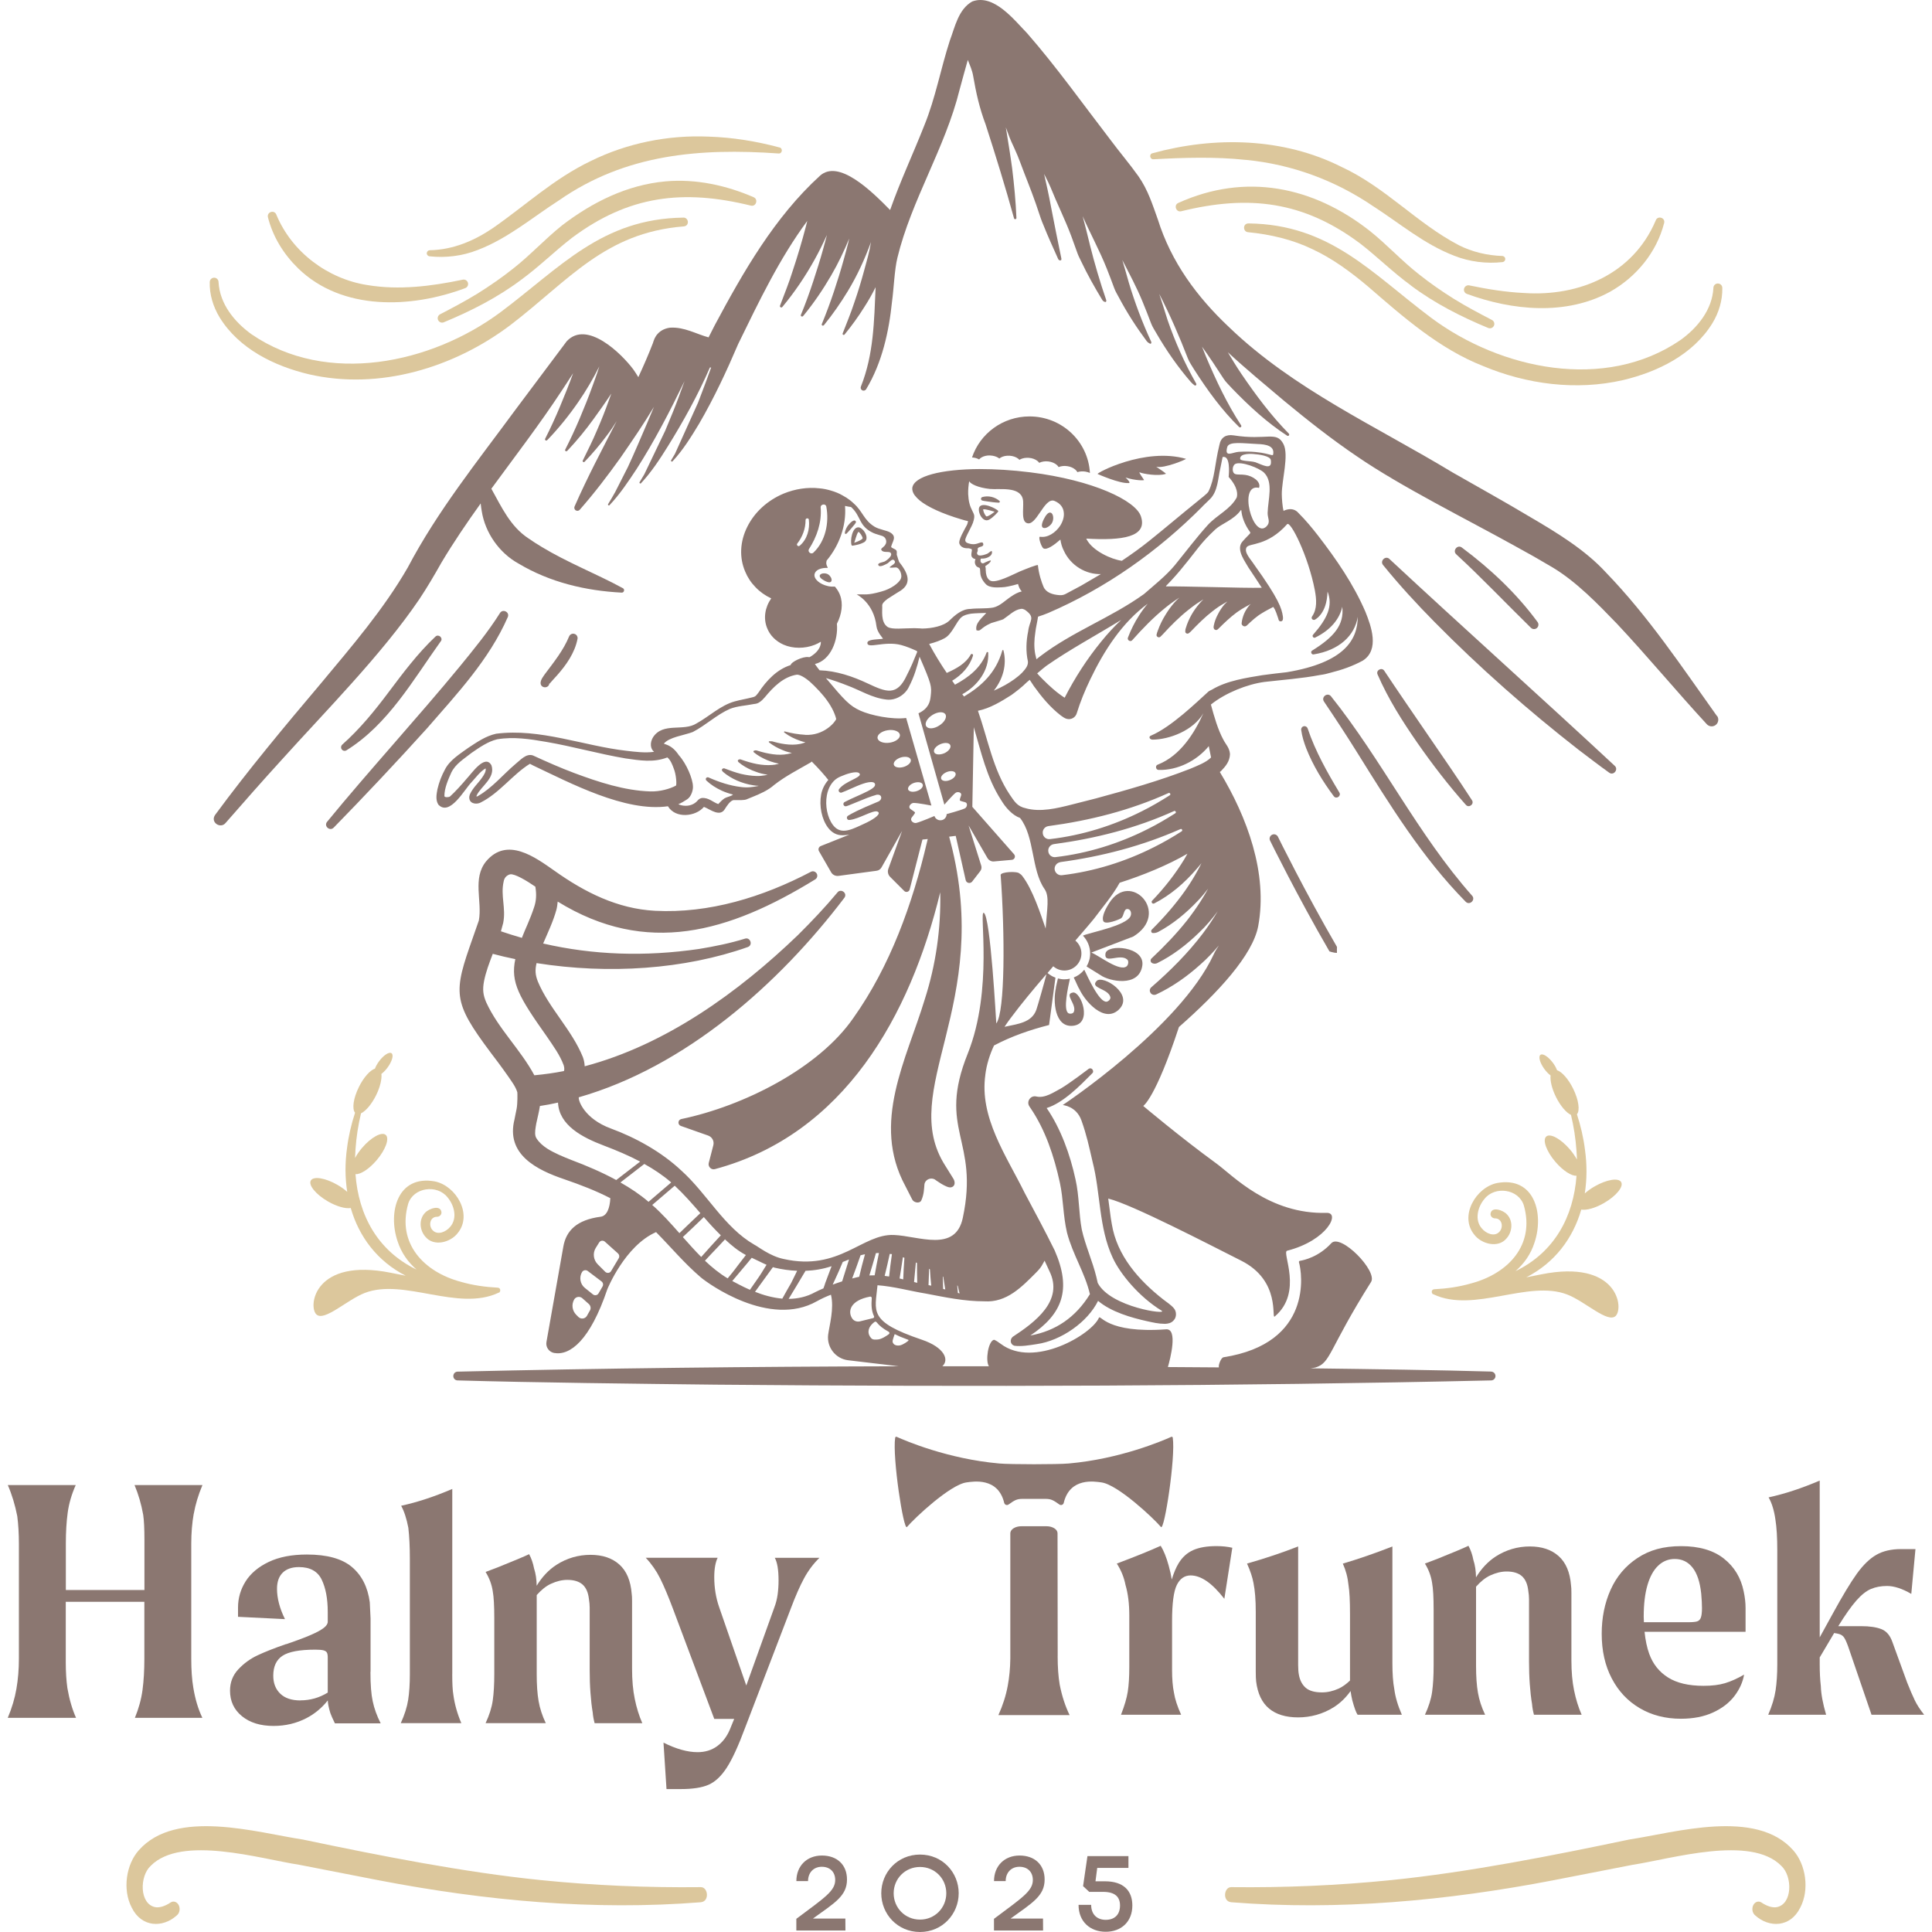 <svg width="400" height="400" viewBox="0 0 400 400" fill="none" xmlns="http://www.w3.org/2000/svg">
<g opacity="0.6">
<path d="M161.408 30.536C156.664 29.256 151.672 28.44 146.736 28.288C138.352 27.92 129.864 29.608 122.304 33.344C114.656 37 108.736 42.584 102.04 47.224C98.136 49.872 93.784 51.712 88.984 51.808C88.672 51.808 88.4 52.048 88.36 52.368C88.32 52.712 88.576 53.024 88.92 53.064C92.24 53.432 95.752 53.008 98.92 51.752C105.168 49.36 110.256 44.992 115.744 41.472C129.512 31.888 144.848 30.632 161.208 31.776C161.976 31.832 162.12 30.72 161.416 30.528L161.408 30.536Z" fill="#C4A25A"/>
<path d="M61.704 55.536C70.816 64.424 85.176 63.84 96.312 59.656C96.736 59.504 96.992 59.064 96.896 58.608C96.792 58.112 96.304 57.792 95.808 57.904C89.264 59.272 82.64 60.112 76.048 59.016C67.832 57.736 60.44 52.192 57.232 44.488C56.864 43.376 55.216 43.832 55.472 44.976C56.504 49.056 58.72 52.616 61.704 55.536Z" fill="#C4A25A"/>
<path d="M156.04 40.832C150.44 38.408 144.144 36.984 137.792 37.552C129.808 38.264 122.584 41.896 116.384 46.648C112.824 49.488 109.744 52.88 106.208 55.632C103.904 57.472 101.464 59.144 98.952 60.728C96.424 62.288 93.784 63.68 91.128 65.064C90.704 65.272 90.504 65.784 90.688 66.232C90.88 66.696 91.416 66.92 91.88 66.728C97.488 64.408 103.008 61.608 107.944 57.896C111.64 55.2 114.84 52.008 118.4 49.256C130.112 40.504 141.376 39.104 155.48 42.576C156.552 42.816 157.032 41.272 156.048 40.84L156.04 40.832Z" fill="#C4A25A"/>
<path d="M141.504 45.056C124.608 45.264 116.024 55.36 103.68 64.6C89.28 75.32 67.712 79.88 52.112 69.232C48.536 66.664 45.48 62.92 45.248 58.392C45.24 57.904 44.848 57.504 44.352 57.496C43.848 57.488 43.432 57.888 43.424 58.392C43.352 60.976 44.144 63.536 45.48 65.728C49.48 72.224 56.816 75.8 63.976 77.496C78.544 80.84 93.976 76.128 105.664 67.312C117.76 58.064 125.192 48.168 141.592 46.872C142.808 46.736 142.6 45.048 141.496 45.048L141.504 45.056Z" fill="#C4A25A"/>
<path d="M257.984 33.104C267.472 34.032 276.4 37.328 284.264 42.672C289.752 46.192 294.84 50.56 301.088 52.952C304.248 54.208 307.76 54.632 311.088 54.264C311.392 54.232 311.64 53.976 311.648 53.656C311.664 53.304 311.392 53.016 311.04 53C307.864 52.888 304.808 52.16 302.024 50.76C293.328 46.216 286.872 38.776 277.704 34.536C265.632 28.472 251.432 28.2 238.6 31.728C237.84 31.92 238.088 33.032 238.808 32.976C245.296 32.624 251.704 32.432 257.984 33.112V33.104Z" fill="#C4A25A"/>
<path d="M303.144 59.68C302.976 60.152 303.216 60.68 303.696 60.848C313.064 64.28 324.184 65.4 333.296 60.432C338.744 57.392 342.992 52.256 344.544 46.168C344.816 45.024 343.144 44.576 342.784 45.68C338.112 56.672 327.04 61.432 315.568 60.664C311.784 60.488 307.992 59.88 304.208 59.088C303.768 58.992 303.312 59.232 303.152 59.672L303.144 59.68Z" fill="#C4A25A"/>
<path d="M292.056 59.072C296.992 62.784 302.512 65.584 308.12 67.904C308.552 68.08 309.056 67.904 309.28 67.48C309.52 67.032 309.336 66.472 308.88 66.24C306.224 64.856 303.584 63.472 301.056 61.904C298.536 60.328 296.104 58.648 293.8 56.808C290.264 54.056 287.184 50.664 283.624 47.824C271.84 38.544 257.856 35.736 243.968 42.008C242.944 42.448 243.488 43.984 244.536 43.744C258.624 40.272 269.912 41.672 281.616 50.424C285.176 53.176 288.368 56.368 292.072 59.064L292.056 59.072Z" fill="#C4A25A"/>
<path d="M355.712 58.696C355.2 58.664 354.752 59.072 354.744 59.592C354.512 64.12 351.456 67.872 347.88 70.432C332.288 81.072 310.712 76.52 296.312 65.8C283.968 56.56 275.384 46.456 258.488 46.256C257.256 46.264 257.312 47.976 258.384 48.072C263.04 48.528 267.592 49.592 271.744 51.6C275.912 53.544 279.664 56.312 283.264 59.344C290.472 65.584 297.976 72.224 307.064 75.784C316.096 79.568 326.352 80.92 336.032 78.696C343.192 77 350.528 73.424 354.528 66.928C355.864 64.736 356.648 62.176 356.584 59.592C356.576 59.12 356.208 58.728 355.728 58.696H355.712Z" fill="#C4A25A"/>
<path d="M103.072 266.6C100.464 266.464 97.88 266.104 95.408 265.384C87.728 263.336 82.176 257.424 84.504 249.248C85.56 245.832 90.496 245.136 92.664 247.904C94.072 249.568 94.736 252.24 93.216 253.992C92.328 255.072 90.6 255.8 89.576 254.712C88.664 253.768 89 251.912 90.488 251.92C90.976 251.92 91.392 251.536 91.408 251.04C91.272 249.336 88.792 250.224 88.024 251.072C86.68 252.44 86.872 254.656 88.04 256.016C89.8 258.216 93.344 257.208 94.784 255.272C97.912 251.416 94.432 245.496 90.032 244.6C82.312 243.208 80.288 250.944 82.296 256.936C83.072 259.368 84.472 261.304 86.232 262.848C78.168 258.952 74.216 251.568 73.6 243.096C74.632 243.184 76.4 242.056 77.968 240.224C79.84 238.032 80.688 235.68 79.856 234.968C79.024 234.256 76.832 235.464 74.96 237.656C74.36 238.36 73.88 239.072 73.512 239.744C73.528 239.12 73.56 238.496 73.608 237.872C73.784 235.4 74.16 232.928 74.744 230.504C75.712 230.048 76.92 228.664 77.848 226.8C78.704 225.072 79.088 223.408 78.968 222.336C79.384 222.024 79.824 221.584 80.232 221.032C81.176 219.752 81.552 218.416 81.064 218.064C80.576 217.704 79.416 218.456 78.472 219.736C78.088 220.256 77.808 220.776 77.632 221.248C76.632 221.576 75.304 223.032 74.312 225.04C73.152 227.368 72.848 229.6 73.512 230.376C72.736 232.752 72.16 235.2 71.848 237.704C71.416 240.784 71.432 243.84 71.888 246.76C71.32 246.256 70.648 245.76 69.864 245.312C67.368 243.872 64.896 243.464 64.352 244.416C63.808 245.36 65.392 247.296 67.888 248.736C69.744 249.808 71.568 250.296 72.616 250.104C74.328 256.04 78.088 261.096 84 264.128C83.008 263.936 81.976 263.728 80.888 263.512C65.144 260.36 63.76 270.384 65.48 272.112C67.096 273.728 71.808 269.12 75.528 267.688C83.616 264.568 94.832 271.624 103.232 267.64C103.264 267.624 103.296 267.616 103.328 267.6C103.384 267.576 103.44 267.552 103.496 267.528C103.496 267.528 103.48 267.528 103.424 267.528C103.704 267.232 103.584 266.616 103.064 266.6H103.072Z" fill="#C4A25A"/>
<path d="M296.928 266.928C299.536 266.792 302.12 266.432 304.592 265.712C312.272 263.664 317.824 257.752 315.496 249.576C314.44 246.16 309.504 245.464 307.336 248.232C305.928 249.896 305.264 252.568 306.784 254.32C307.672 255.4 309.4 256.128 310.424 255.04C311.336 254.096 311 252.24 309.512 252.248C309.024 252.248 308.608 251.864 308.592 251.368C308.728 249.664 311.208 250.552 311.976 251.4C313.32 252.768 313.128 254.984 311.96 256.344C310.2 258.544 306.656 257.536 305.216 255.6C302.088 251.744 305.568 245.824 309.968 244.928C317.688 243.536 319.712 251.272 317.704 257.264C316.928 259.696 315.528 261.632 313.768 263.176C321.832 259.28 325.784 251.896 326.4 243.424C325.368 243.512 323.6 242.384 322.032 240.552C320.16 238.36 319.312 236.008 320.144 235.296C320.976 234.584 323.168 235.792 325.04 237.984C325.64 238.688 326.12 239.4 326.488 240.072C326.472 239.448 326.44 238.824 326.392 238.2C326.216 235.728 325.84 233.256 325.256 230.832C324.288 230.376 323.08 228.992 322.152 227.128C321.296 225.4 320.912 223.736 321.032 222.664C320.616 222.352 320.176 221.912 319.768 221.36C318.824 220.08 318.448 218.744 318.936 218.392C319.424 218.032 320.584 218.784 321.528 220.064C321.912 220.584 322.192 221.104 322.368 221.576C323.368 221.904 324.696 223.36 325.688 225.368C326.848 227.696 327.152 229.928 326.488 230.704C327.264 233.08 327.84 235.528 328.152 238.032C328.584 241.112 328.568 244.168 328.112 247.088C328.68 246.584 329.352 246.088 330.136 245.64C332.632 244.2 335.104 243.792 335.648 244.744C336.192 245.688 334.608 247.624 332.112 249.064C330.256 250.136 328.432 250.624 327.384 250.432C325.672 256.368 321.912 261.424 316 264.456C316.992 264.264 318.024 264.056 319.112 263.84C334.856 260.688 336.24 270.712 334.52 272.44C332.904 274.056 328.192 269.448 324.472 268.016C316.384 264.896 305.168 271.952 296.768 267.968C296.736 267.952 296.704 267.944 296.672 267.928C296.616 267.904 296.56 267.88 296.504 267.856C296.504 267.856 296.52 267.856 296.576 267.856C296.296 267.56 296.416 266.944 296.936 266.928H296.928Z" fill="#C4A25A"/>
<path d="M91.264 132.76C85.496 140.816 80.36 149.976 71.736 155.344C71.384 155.56 70.928 155.448 70.72 155.096C70.528 154.784 70.6 154.392 70.864 154.16C74.536 150.896 77.568 147.168 80.512 143.232C83.464 139.304 86.488 135.256 90.152 131.8C90.776 131.2 91.776 132.04 91.28 132.76H91.264Z" fill="#3D1D13"/>
<path d="M105.136 127.752C101.264 136.6 94.64 143.616 88.424 150.776C82.296 157.568 75.456 164.84 69.08 171.36C68.296 172.168 66.984 171.04 67.72 170.144C76.296 159.672 86.584 148.456 95.168 138.016C98.12 134.408 101.064 130.816 103.504 126.936C104.072 125.984 105.568 126.704 105.136 127.752Z" fill="#3D1D13"/>
<path d="M111.92 141.392C111.952 140.696 112.44 140.12 112.792 139.592C114.656 137.104 116.656 134.632 117.832 131.752C118.032 131.288 118.568 131.072 119.032 131.272C119.432 131.44 119.648 131.864 119.568 132.28C119 135.192 117.224 137.688 115.304 139.856C114.92 140.288 114.136 141.12 113.784 141.552C113.68 141.688 113.8 141.488 113.744 141.4C113.728 142.592 111.944 142.6 111.92 141.4V141.392Z" fill="#3D1D13"/>
<path d="M287.688 115.752C302.456 129.504 319.6 144.848 334.328 158.568C335.128 159.32 334.08 160.64 333.168 159.976C331.008 158.432 328.912 156.808 326.792 155.208C316.336 147.048 306.36 138.264 297.04 128.816C293.304 125.032 289.712 121.128 286.344 116.976C285.64 116.12 286.88 114.944 287.688 115.744V115.752Z" fill="#3D1D13"/>
<path d="M302.648 113.352C308.552 117.752 313.976 122.848 318.344 128.792C318.64 129.2 318.544 129.776 318.136 130.072C317.768 130.336 317.28 130.288 316.968 129.984C311.792 124.928 306.824 119.664 301.512 114.776C300.672 114.024 301.736 112.688 302.648 113.352Z" fill="#3D1D13"/>
<path d="M286.608 138.888C289.176 142.768 293.016 148.344 295.68 152.24C298.728 156.688 301.816 161.128 304.752 165.672C305.288 166.472 304.136 167.368 303.496 166.64C299.864 162.568 296.56 158.256 293.44 153.784C290.344 149.312 287.4 144.688 285.208 139.632C284.824 138.76 286.096 138.072 286.608 138.888Z" fill="#3D1D13"/>
<path d="M275.576 144.168C286.136 157.376 293.552 172.784 304.8 185.464C305.544 186.328 304.264 187.528 303.448 186.688C294.464 177.584 287.72 166.6 281 155.824C278.776 152.248 276.464 148.736 274.112 145.248C273.488 144.304 274.832 143.272 275.576 144.16V144.168Z" fill="#3D1D13"/>
<path d="M270.76 150.888C272.32 155.512 274.776 159.888 277.296 164.072C277.744 164.816 276.664 165.544 276.144 164.848C273.856 161.784 271.84 158.488 270.432 154.92C269.976 153.704 269.584 152.504 269.4 151.128C269.352 150.752 269.616 150.4 269.992 150.352C270.36 150.304 270.68 150.552 270.768 150.896L270.76 150.888Z" fill="#3D1D13"/>
<path d="M275.56 197.08C275.776 197.136 275.984 197.184 276.2 197.224C276.296 197.24 276.4 197.256 276.496 197.272C276.512 197.272 276.52 197.272 276.544 197.272C276.632 197.272 276.72 197.272 276.8 197.28C276.784 196.872 276.8 196.464 276.808 196.048C270.144 184.576 264.648 173.376 264.584 173.24C264.36 172.792 263.816 172.6 263.368 172.824C262.912 173.048 262.728 173.592 262.952 174.04C263.016 174.176 268.544 185.432 275.248 196.976C275.352 197 275.448 197.04 275.552 197.064L275.56 197.08Z" fill="#3D1D13"/>
<path d="M355.496 148.272C348.192 138.04 341.328 127.664 332.48 118.512C328.208 113.856 322.352 110.288 316.872 107.08C311.496 103.856 306.056 100.864 300.688 97.784C284.984 88.272 267.824 80.592 254.48 67.752C247.784 61.448 242.472 54.224 239.72 45.44C238.68 42.56 237.704 39.344 235.704 36.496C233.968 34.048 231.712 31.384 229.96 29.024C224.4 21.8 218.68 13.768 212.648 6.872C209.96 4.12 205.744 -1.36 201.28 0.312C198.416 1.928 197.704 5.616 196.664 8.368C194.736 14.304 193.696 20.272 191.352 26.008C189.08 31.776 186.376 37.536 184.288 43.48C180.368 39.48 173.64 32.912 169.768 36.384C160.368 44.952 153.872 56.312 147.984 67.328C147.544 68.16 147.12 69 146.704 69.848C144.2 69.184 141.696 67.664 138.76 67.84C137.84 67.944 136.872 68.344 136.208 69.072C135.576 69.736 135.384 70.392 135.176 71.04C134.256 73.432 133.232 75.768 132.16 78.088C131.848 77.544 131.488 77.024 131.112 76.472C128.592 73.112 121.52 66.256 117.368 70.616L117.176 70.856L117.096 70.968L106.68 84.88C98.904 95.464 90.6 105.752 84.424 117.496C79.416 126.176 72.88 133.752 66.448 141.48C58.96 150.344 51.456 159.32 44.536 168.72C43.488 170.248 45.624 171.64 46.672 170.424C50.488 166.056 54.312 161.704 58.216 157.424C67.488 147.128 79.016 135.544 86.792 124.096C88.384 121.72 89.984 118.992 91.392 116.488C93.88 112.312 96.648 108.248 99.52 104.232C99.576 104.76 99.64 105.28 99.736 105.808C100.432 110.28 103.36 114.496 107.384 116.696C113.856 120.568 121.272 122.312 128.712 122.696C129.208 122.736 129.408 122.008 128.968 121.784C126.096 120.208 123.176 118.888 120.344 117.528C117.512 116.176 114.76 114.808 112.192 113.256C111.264 112.704 110.272 112.064 109.384 111.448C105.664 108.992 103.864 105.024 101.728 101.184C106.632 94.48 111.72 87.864 116.224 81.008C117.048 79.776 117.848 78.528 118.656 77.28C118.632 77.336 118.616 77.4 118.592 77.456C117.784 79.688 116.888 81.896 115.976 84.088C115.024 86.368 114 88.608 112.864 90.848C112.744 91.088 113.04 91.312 113.232 91.168C113.296 91.12 113.36 91.072 113.416 91.008C115.728 88.592 117.84 85.976 119.744 83.208C121.368 80.864 122.8 78.408 124.08 75.864C123.84 76.632 123.584 77.4 123.312 78.16C123.08 78.816 122.84 79.464 122.6 80.12C121.816 82.296 120.944 84.448 120.04 86.592C119.112 88.784 118.112 90.936 117.016 93.096C116.912 93.304 117.136 93.488 117.304 93.424C117.36 93.4 117.424 93.368 117.472 93.312C119.424 91.256 121.232 89.048 122.904 86.736C123.984 85.24 125.32 83.376 126.568 81.48C126.408 81.92 126.248 82.368 126.088 82.808C125.328 84.936 124.504 87.04 123.592 89.112C122.712 91.224 121.672 93.264 120.656 95.352C120.536 95.584 120.864 95.792 121.032 95.608C122.64 93.928 124.168 92.144 125.568 90.256C126.328 89.272 127.016 88.248 127.672 87.2C124.696 93.008 121.616 98.784 118.96 104.856C118.848 105.104 118.904 105.408 119.12 105.6C119.384 105.832 119.792 105.808 120.024 105.544C123.056 102.096 125.816 98.472 128.472 94.76C130.84 91.328 133.232 87.848 135.392 84.24C134.816 85.64 134.288 86.896 133.904 87.792C132.616 90.76 131.368 93.752 130 96.688L127.368 101.872C126.896 102.712 126.416 103.544 125.904 104.368C125.776 104.552 126.048 104.752 126.192 104.592C128.344 102.32 130.08 99.704 131.8 97.104C135.504 91.328 138.72 85.096 141.728 78.904C140.912 81.16 140.112 83.368 139.368 85.192C138.824 86.52 138.28 87.856 137.72 89.184L133.4 98.192C133.08 98.744 132.76 99.288 132.424 99.824C132.296 100.008 132.568 100.208 132.712 100.048C134.864 97.736 136.608 95.08 138.264 92.416C141.512 87.192 144.528 81.736 146.984 76.08C147.064 76.08 147.152 76.096 147.232 76.096C146.456 78.264 145.656 80.424 144.824 82.576C144.72 82.856 144.608 83.128 144.504 83.408L139.736 93.976C139.48 94.416 139.224 94.856 138.952 95.288C138.824 95.472 139.096 95.672 139.24 95.512C141.416 93.176 143.096 90.448 144.736 87.736C147.832 82.424 150.432 76.848 152.84 71.208C157.12 62.448 161.368 53.528 167.136 45.744C167.04 46.136 166.944 46.536 166.84 46.928C166.04 49.984 165.136 53.024 164.136 56.024C163.376 58.472 162.416 60.84 161.496 63.28C161.368 63.56 161.776 63.8 161.968 63.56C164.496 60.528 166.72 57.24 168.64 53.776C169.568 52.104 170.416 50.4 171.2 48.656C171.144 48.88 171.088 49.104 171.032 49.328C170.848 50.016 170.656 50.704 170.472 51.392C169.84 53.68 169.128 55.952 168.384 58.208C167.616 60.552 166.776 62.872 165.816 65.192C165.712 65.44 166.032 65.64 166.208 65.488C166.264 65.44 166.328 65.384 166.384 65.312C168.504 62.72 170.392 59.944 172.08 57.04C173.512 54.576 174.744 52.008 175.824 49.376C175.648 50.16 175.448 50.944 175.24 51.728C175.056 52.4 174.872 53.072 174.688 53.736C174.072 55.968 173.384 58.184 172.648 60.384C171.896 62.64 171.064 64.864 170.144 67.104C170.056 67.32 170.296 67.488 170.464 67.408C170.52 67.376 170.576 67.336 170.624 67.28C172.408 65.072 174.04 62.736 175.52 60.296C177.48 57.064 179.04 53.64 180.336 50.104C180.016 52.136 179.432 54.104 178.888 56.096C178.296 58.272 177.64 60.44 176.896 62.576C176.184 64.752 175.312 66.864 174.464 69.032C174.36 69.272 174.704 69.456 174.856 69.264C176.328 67.456 177.712 65.56 178.952 63.568C179.816 62.24 180.584 60.864 181.288 59.456C180.968 66.464 180.912 73.344 178.232 80.056C178.128 80.328 178.232 80.64 178.488 80.792C178.776 80.968 179.152 80.872 179.328 80.584C182.624 75.128 184.056 68.632 184.688 62.4C185.048 59.808 185.192 55.832 185.8 53.36C188.68 41.464 195.704 30.592 198.664 18.608C199.232 16.52 199.792 14.448 200.376 12.408C200.8 13.48 201.28 14.56 201.472 15.672C202.08 19.2 202.792 22.408 204.056 25.744C205.104 28.984 206.12 32.208 207.104 35.44C208.088 38.672 209.04 41.92 209.944 45.2C210.016 45.488 210.456 45.408 210.44 45.12C210.296 41.704 209.976 38.296 209.56 34.896C209.192 32.136 208.712 29.248 208.248 26.376C208.504 27.08 208.768 27.784 209.032 28.48C209.2 28.936 209.552 29.704 209.936 30.528C210.456 31.648 210.952 32.864 211.192 33.528C212.248 36.408 213.448 39.256 214.456 42.168C214.8 43.152 215.128 44.136 215.456 45.128C215.616 45.616 215.824 46.104 216.016 46.568C216.976 48.976 218.048 51.328 219.096 53.656C219.2 53.888 219.472 53.952 219.624 53.896C219.672 53.88 219.72 53.84 219.736 53.768C219.76 53.68 219.76 53.576 219.736 53.48C219.024 50.016 218.304 46.488 217.624 42.936C217.6 42.824 217.584 42.712 217.56 42.6C217.16 40.44 216.672 38.232 216.168 36.008C216.784 37.2 217.344 38.36 217.504 38.776C218.856 42.16 220.512 45.448 221.8 48.896C222.232 50.056 222.656 51.224 223.064 52.392C223.264 52.96 223.568 53.536 223.824 54.072C225.144 56.856 226.656 59.544 228.232 62.128C228.384 62.376 228.656 62.496 228.84 62.528C228.896 62.536 228.968 62.512 229.008 62.44C229.056 62.352 229.064 62.232 229.032 62.128C227.76 58.424 226.624 54.584 225.648 50.688C225.616 50.568 225.592 50.44 225.56 50.32C225.128 48.488 224.648 46.624 224.152 44.76C225.752 48.4 227.68 51.912 229.16 55.64C229.688 56.976 230.2 58.32 230.696 59.672C230.928 60.32 231.336 60.984 231.656 61.584C233.336 64.744 235.28 67.768 237.392 70.6C237.584 70.864 237.864 71.04 238.088 71.152C238.16 71.184 238.256 71.176 238.312 71.104C238.384 71.016 238.4 70.88 238.352 70.768C236.52 66.824 234.96 62.68 233.688 58.44C233.648 58.304 233.616 58.176 233.576 58.04C233.192 56.648 232.776 55.24 232.36 53.832C233.808 56.648 235.312 59.44 236.52 62.376C237.144 63.888 237.744 65.416 238.32 66.944C238.592 67.672 239.088 68.416 239.472 69.088C241.52 72.624 243.88 76 246.536 79.072C246.776 79.344 247.056 79.584 247.312 79.776C247.392 79.84 247.512 79.84 247.6 79.768C247.704 79.68 247.728 79.528 247.656 79.408C245.272 75.224 243.288 70.784 241.712 66.192C241.664 66.048 241.624 65.904 241.576 65.76C241.072 64.136 240.552 62.496 240.008 60.856C242.24 65.184 244.184 69.68 245.944 74.224C246.256 75.04 246.864 75.856 247.296 76.6C250 80.808 252.96 84.912 256.544 88.408C256.632 88.496 256.776 88.512 256.888 88.44C257.016 88.352 257.048 88.184 256.96 88.056C254.056 83.608 251.792 78.816 249.736 73.952C249.432 73.232 249.144 72.504 248.864 71.768C250.408 73.936 251.888 76.144 253.32 78.384C253.784 79.12 254.544 79.808 255.112 80.448C258.592 84.048 262.296 87.48 266.496 90.208C266.6 90.272 266.744 90.264 266.84 90.168C266.944 90.056 266.944 89.888 266.84 89.776C263.12 85.992 259.96 81.736 256.984 77.36C256.008 75.92 255.104 74.432 254.208 72.928C258 76.432 262 79.736 265.928 83.048C270.784 87.064 275.752 90.976 280.968 94.504C290.104 100.776 303.672 107.504 313.496 112.96C316.2 114.424 318.872 115.944 321.464 117.488C326.4 120.464 330.728 124.952 334.792 129.16C341.144 135.928 347.04 143.08 353.376 149.944C353.84 150.44 354.608 150.536 355.176 150.128C355.792 149.688 355.936 148.832 355.504 148.216L355.496 148.272Z" fill="#3D1D13"/>
<path d="M145.192 393.832C122.912 395.608 100.496 393.536 78.472 389.304L62.016 386.096C53.944 384.864 37.56 379.856 31.208 386.296C28.864 388.448 28.848 394.2 32.136 394.856C33.088 395.032 34.264 394.6 35.32 393.888C35.936 393.48 36.712 393.768 37.04 394.52C37.352 395.24 37.16 396.12 36.608 396.56C33.744 399.16 29.328 399.112 27.28 394.96C25.312 391.224 26.128 386.008 28.72 383.096C36.4 374.352 53.208 379.424 62.704 380.856C78.544 384.184 96.072 387.648 111.992 389.256C123 390.368 134.04 390.84 145.088 390.712C146.616 390.696 146.912 393.616 145.184 393.816L145.192 393.832Z" fill="#C4A25A"/>
<path d="M254.808 393.832C277.088 395.608 299.504 393.536 321.528 389.304L337.984 386.096C346.056 384.864 362.44 379.856 368.792 386.296C371.136 388.448 371.152 394.2 367.864 394.856C366.912 395.032 365.736 394.6 364.68 393.888C364.064 393.48 363.288 393.768 362.96 394.52C362.648 395.24 362.84 396.12 363.392 396.56C366.256 399.16 370.672 399.112 372.72 394.96C374.688 391.224 373.872 386.008 371.28 383.096C363.6 374.352 346.792 379.424 337.296 380.856C321.456 384.184 303.928 387.648 288.008 389.256C277 390.368 265.96 390.84 254.912 390.712C253.384 390.696 253.088 393.616 254.816 393.816L254.808 393.832Z" fill="#C4A25A"/>
<path d="M172.92 389.232C172.92 387.6 171.872 386.496 170.144 386.496C168.416 386.496 167.296 387.736 167.296 389.456H164.88C164.88 386.328 167.04 384.168 170.168 384.168C173.296 384.168 175.36 386.064 175.36 389.136C175.36 392.552 172.792 393.976 168.312 397.216H175.024L175.04 399.688H164.872V397.272C170.832 392.824 172.92 391.48 172.92 389.224V389.232Z" fill="#3D1D13"/>
<path d="M190.48 400C185.808 400 182.456 396.272 182.456 391.976C182.456 387.68 185.808 383.968 190.48 383.968C195.152 383.968 198.488 387.696 198.488 391.976C198.488 396.256 195.128 400 190.48 400ZM190.48 397.432C193.576 397.432 195.92 394.976 195.92 391.976C195.92 388.976 193.576 386.536 190.48 386.536C187.384 386.536 185.024 388.976 185.024 391.976C185.024 394.976 187.368 397.432 190.48 397.432Z" fill="#3D1D13"/>
<path d="M213.84 389.232C213.84 387.6 212.792 386.496 211.064 386.496C209.336 386.496 208.216 387.736 208.216 389.456H205.8C205.8 386.328 207.96 384.168 211.088 384.168C214.216 384.168 216.28 386.064 216.28 389.136C216.28 392.552 213.712 393.976 209.232 397.216H215.944L215.96 399.688H205.792V397.272C211.752 392.824 213.84 391.48 213.84 389.224V389.232Z" fill="#3D1D13"/>
<path d="M225.136 384.288H233.632V386.728H227.168L226.808 389.504H228.776C232.696 389.504 234.44 391.528 234.44 394.512C234.44 397.872 232.136 399.952 228.928 399.952C225.72 399.952 223.304 397.872 223.304 394.384H225.912C225.912 396.296 227.072 397.48 228.928 397.48C230.784 397.48 231.888 396.392 231.888 394.52C231.888 392.76 230.896 391.688 228.36 391.688H225.512L224.24 390.504L225.144 384.296L225.136 384.288Z" fill="#3D1D13"/>
<path d="M40.12 313.408C40.464 311.48 41.056 309.504 41.912 307.472H27.856C28.648 309.352 29.248 311.4 29.648 313.624C29.816 314.76 29.904 316.488 29.904 318.816V329.192H13.632V319.624C13.632 317.2 13.76 315.056 14.016 313.176C14.272 311.296 14.824 309.392 15.68 307.464H1.616C2.472 309.44 3.12 311.592 3.576 313.912C3.8 315.64 3.912 317.544 3.912 319.616V343.416C3.912 345.592 3.744 347.664 3.4 349.648C3.064 351.624 2.464 353.624 1.608 355.656H15.744C14.952 353.88 14.352 351.824 13.952 349.504C13.728 347.92 13.616 346.12 13.616 344.096V331.64H29.888V343.424C29.888 345.848 29.76 348.008 29.504 349.912C29.248 351.816 28.72 353.728 27.928 355.656H41.896C41.04 353.88 40.416 351.8 40.024 349.424C39.736 347.744 39.6 345.744 39.6 343.416V319.616C39.6 317.392 39.768 315.32 40.112 313.392L40.12 313.408Z" fill="#3D1D13"/>
<path d="M76.72 346.128V335.08C76.664 333.944 76.616 332.832 76.56 331.736C76.144 328.6 74.912 326.168 72.872 324.44C70.832 322.712 67.728 321.848 63.544 321.848C60.408 321.848 57.776 322.36 55.632 323.384C53.488 324.408 51.896 325.752 50.848 327.408C49.808 329.064 49.28 330.872 49.28 332.832V334.744L59 335.224C57.904 333 57.352 330.904 57.352 328.952C57.352 327.496 57.744 326.384 58.528 325.608C59.312 324.84 60.432 324.448 61.896 324.448C64.192 324.448 65.76 325.312 66.6 327.04C67.432 328.768 67.856 330.992 67.856 333.728V335.776C67.856 336.184 67.584 336.608 67.032 337.04C66.48 337.472 65.608 337.952 64.408 338.472C63.208 338.992 61.616 339.6 59.624 340.28C59.416 340.368 59.256 340.416 59.152 340.416C56.8 341.232 54.872 341.992 53.352 342.704C51.84 343.408 50.504 344.376 49.352 345.6C48.2 346.832 47.624 348.304 47.624 350.032C47.624 352.216 48.448 353.976 50.096 355.32C51.744 356.664 53.92 357.336 56.64 357.336C59.096 357.336 61.352 356.8 63.416 355.736C65.184 354.824 66.648 353.584 67.864 352.056C67.88 352.416 67.92 352.792 68.008 353.184C68.112 353.688 68.24 354.184 68.4 354.688C68.56 355.144 68.872 355.848 69.336 356.8H78.816C78.032 355.256 77.48 353.728 77.168 352.232C76.856 350.824 76.696 348.8 76.696 346.16L76.72 346.128ZM62.216 352.056C60.384 352.056 58.992 351.592 58.024 350.656C57.056 349.72 56.576 348.48 56.576 346.936C56.576 345.024 57.216 343.648 58.496 342.808C59.776 341.968 62.032 341.544 65.272 341.544C66.056 341.544 66.616 341.592 66.96 341.68C67.304 341.776 67.536 341.92 67.664 342.12C67.792 342.32 67.856 342.68 67.856 343.176V350.432C66.112 351.504 64.232 352.04 62.216 352.04V352.056Z" fill="#3D1D13"/>
<path d="M93.64 346.6V308.272C89.928 309.864 86.4 311.024 83.056 311.752C83.68 312.888 84.176 314.408 84.544 316.32C84.752 318.136 84.856 320.272 84.856 322.728V346.6C84.856 348.696 84.736 350.48 84.504 351.952C84.272 353.432 83.76 355.032 82.976 356.76H95.512C94.68 354.808 94.128 352.848 93.864 350.896C93.704 349.984 93.632 348.552 93.632 346.6H93.64Z" fill="#3D1D13"/>
<path d="M130.864 345.512V331.528C130.864 330.8 130.84 330.28 130.784 329.96C130.576 327.28 129.728 325.264 128.24 323.928C126.752 322.584 124.752 321.912 122.248 321.912C119.744 321.912 117.336 322.608 115.192 323.992C113.6 325.024 112.24 326.464 111.112 328.312C111.096 326.992 110.92 325.792 110.568 324.712C110.36 323.624 110.016 322.64 109.552 321.776C108.504 322.272 106.336 323.184 103.048 324.504L100.536 325.456C101.32 326.728 101.816 328.072 102.024 329.48C102.232 330.616 102.336 332.456 102.336 335.008V346.6C102.336 348.736 102.232 350.544 102.024 352.024C101.816 353.504 101.32 355.08 100.536 356.76H113C112.264 355.216 111.768 353.688 111.512 352.192C111.248 350.688 111.12 348.832 111.12 346.6V330.24C112.072 329.168 113.048 328.376 114.056 327.912C115.232 327.368 116.368 327.096 117.464 327.096C118.824 327.096 119.864 327.416 120.6 328.048C121.328 328.688 121.776 329.688 121.928 331.048C122.032 331.688 122.088 332.28 122.088 332.824V345.712C122.088 347.392 122.136 348.976 122.248 350.456C122.352 351.936 122.504 353.312 122.72 354.584C122.768 355.264 122.904 355.992 123.112 356.768H132.984C132.304 355.224 131.784 353.536 131.416 351.72C131.048 349.944 130.864 347.88 130.864 345.512Z" fill="#3D1D13"/>
<path d="M161.192 327.232C161.192 328.232 161.128 329.2 161 330.128C160.872 331.064 160.648 331.936 160.336 332.752L154.512 348.968L148.896 332.752C148.216 330.8 147.88 328.728 147.88 326.544C147.88 325.632 147.944 324.84 148.072 324.16C148.2 323.48 148.368 322.928 148.584 322.52H133.696C134.896 323.792 135.888 325.216 136.672 326.784C137.456 328.352 138.344 330.456 139.336 333.096L147.88 355.88H152.008L151.088 358.128C150.464 359.584 149.584 360.72 148.464 361.536C147.336 362.352 145.992 362.768 144.424 362.768C142.336 362.768 139.984 362.104 137.368 360.792L137.992 370.408H140.968C143.424 370.408 145.328 370.112 146.688 369.52C148.048 368.928 149.304 367.76 150.448 366.008C151.592 364.256 152.872 361.472 154.288 357.656L163.696 333.104C164.688 330.464 165.616 328.352 166.48 326.76C167.344 325.168 168.4 323.76 169.656 322.528H160.408C160.928 323.44 161.192 325.008 161.192 327.232Z" fill="#3D1D13"/>
<path d="M247.056 320.928C245.8 321.472 244.784 322.392 244 323.688C243.472 324.56 243.008 325.688 242.6 327.024C242.472 326.168 242.264 325.216 241.96 324.136C241.488 322.408 240.936 321.048 240.312 320.04C238.12 321.04 235.088 322.264 231.224 323.72C232.112 325.088 232.712 326.56 233.024 328.152C233.544 329.928 233.808 332.016 233.808 334.424V345.136C233.808 347.184 233.704 348.872 233.496 350.216C233.288 351.56 232.816 353.16 232.088 355.024H244.544C243.76 353.296 243.264 351.776 243.056 350.456C242.792 349.184 242.664 347.616 242.664 345.752V335.656C242.664 331.976 242.992 329.472 243.648 328.152C244.304 326.832 245.256 326.176 246.512 326.176C247.552 326.176 248.656 326.56 249.8 327.336C250.944 328.112 252.176 329.336 253.488 331.016L255.136 320.448C254.192 320.224 253.096 320.104 251.84 320.104C249.904 320.104 248.312 320.376 247.064 320.92L247.056 320.928Z" fill="#3D1D13"/>
<path d="M288.28 344.328V320.184C284.672 321.592 281.248 322.776 278.016 323.728C278.64 325.096 279.032 326.568 279.192 328.16C279.4 329.432 279.504 331.408 279.504 334.096V347.936C278.72 348.688 277.936 349.248 277.152 349.608C276 350.128 274.856 350.392 273.704 350.392C272.192 350.392 271.064 350.072 270.336 349.44C269.608 348.8 269.136 347.92 268.928 346.776C268.824 346.28 268.768 345.592 268.768 344.728V320.176C265.528 321.448 262 322.632 258.184 323.72C258.864 325.224 259.304 326.56 259.52 327.744C259.832 329.288 259.992 331.272 259.992 333.68V346.024C259.992 346.976 260.016 347.68 260.072 348.136C260.384 350.64 261.272 352.504 262.736 353.728C264.2 354.952 266.208 355.568 268.768 355.568C271.328 355.568 273.872 354.88 276.096 353.488C277.448 352.64 278.624 351.512 279.624 350.112C279.704 350.72 279.816 351.352 279.976 352.016C280.392 353.56 280.76 354.56 281.072 355.016H290.24C289.4 353.104 288.88 351.336 288.672 349.696C288.408 348.328 288.28 346.536 288.28 344.304V344.328Z" fill="#3D1D13"/>
<path d="M325.344 343.776V329.792C325.344 329.064 325.32 328.544 325.264 328.224C325.056 325.544 324.208 323.528 322.72 322.192C321.232 320.848 319.232 320.176 316.728 320.176C314.224 320.176 311.816 320.872 309.672 322.256C308.08 323.288 306.72 324.728 305.592 326.576C305.576 325.256 305.4 324.056 305.048 322.976C304.84 321.888 304.496 320.904 304.032 320.04C302.984 320.536 300.816 321.448 297.528 322.768L295.016 323.72C295.8 324.992 296.296 326.336 296.504 327.744C296.712 328.88 296.816 330.72 296.816 333.272V344.864C296.816 347 296.712 348.808 296.504 350.288C296.296 351.768 295.8 353.344 295.016 355.024H307.48C306.744 353.48 306.248 351.952 305.992 350.456C305.728 348.952 305.6 347.096 305.6 344.864V328.504C306.552 327.432 307.528 326.64 308.536 326.176C309.712 325.632 310.848 325.36 311.944 325.36C313.304 325.36 314.344 325.68 315.08 326.312C315.808 326.952 316.256 327.952 316.408 329.312C316.512 329.952 316.568 330.544 316.568 331.088V343.976C316.568 345.656 316.616 347.24 316.728 348.712C316.832 350.192 316.984 351.568 317.2 352.84C317.248 353.52 317.384 354.248 317.592 355.024H327.464C326.784 353.48 326.264 351.792 325.896 349.976C325.528 348.2 325.344 346.136 325.344 343.768V343.776Z" fill="#3D1D13"/>
<path d="M356.888 322.672C354.72 320.968 351.776 320.112 348.072 320.112C344.368 320.112 341.504 320.928 339.024 322.568C336.544 324.2 334.688 326.4 333.456 329.152C332.224 331.904 331.616 334.936 331.616 338.256C331.616 341.76 332.304 344.84 333.696 347.496C335.08 350.152 337.016 352.208 339.496 353.664C341.976 355.12 344.808 355.848 348 355.848C350.56 355.848 352.784 355.416 354.664 354.552C356.544 353.688 358.024 352.552 359.096 351.144C360.168 349.736 360.832 348.256 361.096 346.712C359.688 347.528 358.368 348.12 357.136 348.488C355.904 348.856 354.432 349.032 352.704 349.032C349.624 349.032 347.168 348.456 345.336 347.296C343.504 346.136 342.216 344.512 341.456 342.416C340.976 341.096 340.664 339.552 340.488 337.848H361.4V332.872C361.4 331.824 361.272 330.688 361.008 329.464C360.432 326.648 359.064 324.384 356.896 322.68L356.888 322.672ZM352.144 334.912C351.992 335.32 351.728 335.584 351.36 335.696C350.992 335.808 350.368 335.864 349.48 335.864H340.352C340.336 335.48 340.312 335.104 340.312 334.704C340.312 332.112 340.576 329.928 341.096 328.16C341.616 326.384 342.36 325.048 343.328 324.136C344.296 323.224 345.432 322.768 346.736 322.768C348.248 322.768 349.48 323.36 350.416 324.544C351.36 325.728 351.96 327.52 352.216 329.928C352.32 331.112 352.376 332.112 352.376 332.928C352.376 333.84 352.296 334.496 352.144 334.904V334.912Z" fill="#3D1D13"/>
<path d="M396.424 352C395.952 351.024 395.432 349.808 394.856 348.352L391.8 339.96C391.328 338.6 390.576 337.712 389.528 337.296C388.48 336.888 387.104 336.68 385.376 336.68H380.592C382.056 334.312 383.304 332.544 384.352 331.36C385.4 330.176 386.4 329.384 387.368 328.976C388.336 328.568 389.448 328.36 390.696 328.36C391.424 328.36 392.208 328.496 393.048 328.768C393.88 329.04 394.776 329.448 395.712 330L396.576 320.72H393.6C391.56 320.72 389.856 321.12 388.472 321.912C387.088 322.704 385.744 324.016 384.432 325.832C383.128 327.648 381.456 330.424 379.416 334.152L376.752 339V306.536C373.04 308.128 369.512 309.288 366.168 310.016C366.848 311.2 367.312 312.72 367.576 314.584C367.84 316.216 367.968 318.36 367.968 320.992V344.592C367.968 346.64 367.848 348.432 367.616 349.976C367.384 351.52 366.872 353.208 366.088 355.024H378.08C377.4 352.704 377.032 350.728 376.984 349.088C376.824 347.728 376.752 346.224 376.752 344.584V343.152L379.744 338.104C380.184 338.168 380.536 338.232 380.784 338.312C381.232 338.448 381.568 338.688 381.8 339.032C382.032 339.376 382.312 339.976 382.624 340.84L387.48 355.024H398.376C397.544 353.976 396.888 352.968 396.416 351.992L396.424 352Z" fill="#3D1D13"/>
<path d="M218.984 342.856L218.952 317.44C218.952 316.64 217.928 315.992 216.68 315.992H211.456C210.2 315.992 209.176 316.64 209.176 317.44V343.36C209.152 345.352 208.976 347.264 208.632 349.08C208.264 351.056 207.624 353.064 206.712 355.088H221.448C220.536 353.208 219.856 351.112 219.4 348.784C219.112 347.104 218.976 345.128 218.976 342.848L218.984 342.856Z" fill="#3D1D13"/>
<path d="M242.816 297.672C242.792 297.504 242.648 297.416 242.488 297.488C240.656 298.312 231.888 302.064 221.264 303C218.944 303.208 209.208 303.208 206.888 303C196.264 302.064 187.496 298.312 185.664 297.488C185.496 297.416 185.36 297.512 185.336 297.672C184.728 301.656 187.072 317 187.776 316.152C189.344 314.296 196.76 307.336 200.136 306.912C201.448 306.744 206.656 305.784 207.92 311.2C208.016 311.456 208.248 311.624 208.504 311.6C208.624 311.6 208.712 311.552 208.784 311.504C208.808 311.504 208.808 311.48 208.832 311.48C209.984 310.656 210.496 310.328 211.624 310.328H216.52C217.648 310.328 218.16 310.656 219.312 311.48C219.336 311.48 219.336 311.504 219.36 311.504C219.432 311.552 219.52 311.6 219.64 311.6C219.896 311.624 220.136 311.456 220.224 311.2C221.488 305.784 226.696 306.744 228.008 306.912C231.384 307.336 238.8 314.296 240.368 316.152C241.072 317 243.416 301.656 242.808 297.672H242.816Z" fill="#3D1D13"/>
<path d="M136.952 153.76C136.904 153.728 136.904 153.736 136.952 153.76V153.76Z" fill="#3D1D13"/>
<path d="M138.28 156.768C138.28 156.768 138.184 156.808 138.168 156.808C138.208 156.792 138.24 156.784 138.28 156.768Z" fill="#3D1D13"/>
<path d="M172.152 120.248C172.288 119.808 171.864 119.192 171.52 118.96C170.544 118.312 168.792 118.984 170.296 119.984C170.656 120.224 171.928 120.984 172.152 120.248Z" fill="#3D1D13"/>
<path d="M176.952 108.024C175.672 109.048 175.08 110.448 175.08 110.448L176.952 108.024Z" fill="#3D1D13"/>
<path d="M177.152 108.272C176.872 108.688 176.544 109.016 176.24 109.408C175.944 109.744 175.56 110.208 175.232 110.512C174.472 110.824 175.32 109.064 175.52 108.856C175.792 108.512 176.776 107.304 177.192 107.944C177.24 108.056 177.224 108.184 177.152 108.272Z" fill="#3D1D13"/>
<path d="M176.328 112.92C175.944 112 176.44 108.912 177.888 109.192C178.992 109.52 180.184 111.72 178.752 112.344C178.088 112.688 177.384 112.824 176.672 112.952C176.568 112.952 176.472 113.016 176.328 112.92ZM176.632 112.576C176.592 112.48 176.36 112.536 176.496 112.504C177.12 112.264 178.192 111.96 178.6 111.48C178.6 111.056 178 110.224 177.736 110.104C177.296 110.6 177.056 112.008 176.736 112.704C176.712 112.784 176.736 112.624 176.632 112.576Z" fill="#3D1D13"/>
<path d="M204.992 94.304C205.688 94.328 206.304 94.52 206.768 94.832C206.816 94.864 206.848 94.904 206.896 94.936C206.992 94.856 207.088 94.784 207.208 94.72C207.696 94.448 208.328 94.312 209.016 94.352C209.704 94.392 210.32 94.608 210.768 94.936C210.88 95.024 210.984 95.112 211.072 95.208C211.128 95.176 211.176 95.136 211.232 95.104C211.728 94.848 212.368 94.736 213.048 94.792C213.728 94.848 214.336 95.08 214.776 95.424C214.936 95.544 215.064 95.688 215.168 95.832C215.192 95.824 215.208 95.808 215.232 95.792C215.736 95.552 216.384 95.456 217.048 95.536C217.72 95.616 218.32 95.864 218.752 96.216C218.928 96.36 219.064 96.528 219.176 96.704C219.688 96.488 220.32 96.416 220.968 96.512C221.632 96.608 222.224 96.872 222.648 97.24C222.824 97.4 222.96 97.568 223.064 97.752C223.568 97.584 224.16 97.544 224.76 97.648C225.08 97.704 225.384 97.8 225.656 97.928C225.312 91.4 219.848 86.216 213.152 86.216C207.6 86.216 202.896 89.776 201.248 94.712C201.808 94.744 202.312 94.888 202.712 95.12C202.848 94.968 203 94.832 203.184 94.72C203.656 94.432 204.296 94.272 204.984 94.296L204.992 94.304Z" fill="#3D1D13"/>
<path d="M245.56 95C237.008 92.544 226.832 98.008 227.256 98.136C227.256 98.136 231.728 100.144 233.704 100.016C234.256 99.984 233.032 98.864 233.032 98.864C235.104 99.528 236.92 99.488 236.864 99.376C236.768 99.168 235.56 97.6 236 97.808C236.56 98.072 239.768 98.672 241.392 98.096C241.488 98.064 240.072 97.072 239.376 96.624C240.96 97.096 245.752 95.048 245.552 94.992L245.56 95Z" fill="#3D1D13"/>
<path d="M202.712 105.096C202.392 106.208 203.592 108.392 204.896 107.528C205.544 107.16 206.784 105.944 206.688 105.8C206.416 105.376 203.256 103.72 202.712 105.096ZM204.248 106.928C203.888 106.704 203.52 105.744 203.56 105.456C204.128 105.368 205.168 105.768 205.928 105.952C205.408 106.352 204.76 106.856 204.248 106.928Z" fill="#3D1D13"/>
<path d="M203.368 102.92C203.016 103.016 203.024 103.56 203.384 103.64C203.672 103.72 203.96 103.744 204.24 103.792C205.064 103.912 205.944 104.048 206.776 104.072C206.84 104.072 206.896 104.056 206.944 104.008C207.024 103.928 207.024 103.8 206.944 103.72C205.984 102.872 204.6 102.568 203.368 102.912V102.92Z" fill="#3D1D13"/>
<path d="M216.128 109.32C216.696 109.424 217.472 108.808 217.76 108.344C218.56 107.032 217.64 104.936 216.4 106.96C216.104 107.44 215.176 109.144 216.128 109.32Z" fill="#3D1D13"/>
<path d="M228.88 197.392C228.496 199.744 231.84 197.328 233.368 198.648C233.776 199 233.56 199.8 233.288 200.04C231.864 201.32 227.4 197.728 225.944 197.224L234.64 193.896C242.52 189.048 233.992 180.104 229.648 186.968C229.096 187.832 228.008 189.712 228.424 190.688C228.792 191.592 231.824 190.344 232.152 190.088C232.696 189.656 232.648 188.248 233.352 188.2C234.072 188.152 234.352 189.04 234.064 189.68C233.152 191.712 225.416 193.104 224.208 193.72C225.128 194.68 225.704 195.976 225.704 197.416C225.704 198.4 225.424 199.304 224.96 200.096C225.44 200.376 227.896 201.944 227.896 201.92C229.592 203.128 235.76 204.512 236.496 199.984C237.16 195.896 229.208 195.4 228.88 197.408V197.392Z" fill="#3D1D13"/>
<path d="M227.064 203.08C225.568 204.608 229.384 204.616 229.88 206.408C230.016 206.888 229.44 207.36 229.104 207.392C227.552 207.552 225.168 202.16 224.488 200.768C223.912 201.48 223.168 202.04 222.304 202.384C222.704 203.152 223.344 204.696 223.392 204.632C224.616 207.336 228.6 211.864 231.608 209.056C234.976 205.904 228.328 201.776 227.056 203.088L227.064 203.08Z" fill="#3D1D13"/>
<path d="M222.152 205.496C220.2 205.768 222.976 207.912 222.328 209.496C222.152 209.92 221.472 209.936 221.208 209.776C220.048 209.064 221.16 204.296 221.52 202.624C221.144 202.712 220.752 202.76 220.352 202.76C219.896 202.76 219.456 202.688 219.032 202.576C218.864 203.384 218.544 204.576 218.616 204.56C217.984 207.216 218.336 212.736 222.104 212.384C226.32 211.992 223.808 205.256 222.152 205.488V205.496Z" fill="#3D1D13"/>
<path d="M308.744 283.968C298.08 283.664 284.08 283.456 271.288 283.296C271.752 283.24 272.136 283.192 272.376 283.12C275.576 282.136 275.016 279.456 283.864 265.416C285.28 263.176 277.568 255.304 275.632 257.392C273.04 260.208 270.064 260.888 269.112 261.048C268.968 261.072 268.896 261.208 268.936 261.344C269.592 263.56 271.864 278.112 253.312 281.008C252.824 281.08 252.224 282.568 252.352 283.104C248.848 283.072 245.32 283.048 241.8 283.032C242.264 281.424 243.928 275.04 241.432 275.224C229.04 276.112 227.848 272.056 227.512 272.84C226.064 276.24 214.064 283.4 207.208 278.24C205.944 277.296 205.76 277.392 205.76 277.392C204.584 277.736 203.984 281.728 204.744 282.872C201.528 282.864 198.304 282.864 195.096 282.864C196.568 281.584 195.6 278.968 190.824 277.36C179.688 273.584 181.168 271.56 181.68 266.096C185.016 266.336 188.408 267.288 191.744 267.832C195.68 268.584 199.624 269.424 203.8 269.424C208.416 269.728 211.552 266.448 214.536 263.448C215.688 262.296 215.784 261.824 216.272 261.008C216.6 261.712 216.928 262.44 217.256 263.144C220.304 269.264 214.344 273.712 209.68 276.768C209.048 277.304 209.112 278.336 210.008 278.624C211.464 278.816 213.176 278.512 214.632 278.288C219.72 277.568 225.208 273.696 227.344 269.328C230.064 271.632 234.264 272.824 237.472 273.536C238.76 273.808 239.72 274.072 241.2 274.088C241.784 274.064 242.488 273.952 242.976 273.384C243.632 272.752 243.616 271.552 243.072 270.904C242.44 270.128 241.464 269.544 240.824 269.024C235.776 265.072 231.24 259.952 230.184 253.408C229.944 252.256 229.528 248.528 229.448 248.152C234.328 249.328 250.8 257.904 256.96 261C265.288 265.176 263.152 273.216 263.928 272.56C269.88 267.536 265.312 259.256 266.48 258.952C274.832 256.816 277.552 251.016 274.664 251.112C262.752 251.448 255.24 243.36 251.84 240.888C244.368 235.448 236.696 228.976 236.696 228.976C236.696 228.976 239.208 227.448 244.088 212.632C252.2 205.504 259.36 197.744 260.496 191.752C262.536 180.808 258.184 169.128 252.552 159.832C252.616 159.768 252.712 159.72 252.8 159.64C253.744 158.656 254.608 157.648 254.656 156.12C254.544 154.784 253.816 154.176 253.296 153.168C252.152 151.056 251.424 148.504 250.704 145.872C253.704 143.456 258.232 141.656 261.816 141.184C265.56 140.752 269.504 140.472 273.304 139.752C274.056 139.656 274.8 139.488 275.536 139.264C277.808 138.696 280.032 137.928 282.152 136.776C285.672 134.528 283.888 129.632 282.688 126.648C280.232 120.952 276.688 115.816 272.912 110.92C271.648 109.296 270.36 107.728 268.848 106.224C267.6 104.752 265.784 105.736 265.752 105.784C265.504 104.896 265.384 103.064 265.384 102.328C265.352 99.512 266.904 94.216 265.728 91.944C264.272 89.128 262.304 91.232 255.392 90.136C253.864 89.904 252.768 90.512 252.464 92.128C251.448 96.28 251.544 98.984 250.216 101.728C250 102.216 248.384 103.368 247.984 103.744C244.744 106.352 241.256 109.32 238.032 111.904C236.176 113.4 234.232 114.784 232.264 116.104C230.064 115.8 226.288 114.064 225.024 111.76C224.968 111.664 224.928 111.592 224.912 111.512C232.36 111.952 237.64 111.2 236.216 106.904C235.136 103.648 226.392 99.424 213.32 97.792C209.576 97.32 205.984 97.112 202.768 97.112C194.848 97.152 189.216 98.584 188.88 101.008C188.84 101.472 188.976 101.96 189.328 102.48C189.592 102.824 189.912 103.184 190.336 103.536L190.368 103.56V103.584C192.056 104.968 195.096 106.36 199.04 107.528C199.408 107.64 199.952 107.8 200.424 107.896C200.368 108.16 200.312 108.464 200.184 108.704C199.744 109.576 198.328 111.84 198.648 112.6C199.112 113.696 200.424 113.488 200.544 113.512C200.712 113.568 201.112 113.624 201.184 113.72C201.248 113.888 201.208 114.12 201.152 114.376C201.112 114.728 201.016 115.128 201.32 115.432C201.528 115.64 201.736 115.712 201.976 115.776C201.88 115.968 201.832 116.152 201.832 116.36C201.832 116.712 201.96 117.016 202.184 117.256C202.352 117.392 202.488 117.448 202.632 117.504C202.792 117.56 202.864 117.576 202.904 117.84C202.936 118.072 202.936 118.352 202.96 118.584C202.984 119.36 203.376 120.168 204.056 120.888C204.904 121.848 206.776 121.592 207.44 121.592C208.104 121.592 209.504 121.288 210.768 120.912C210.936 121.496 211.144 122.064 211.56 122.44C210.768 122.608 210.008 123.048 209.424 123.448C208.192 124.24 207.016 125.512 205.608 125.792C204.08 126.056 202.488 125.888 200.92 126.072C199.184 126.072 197.752 127.32 196.576 128.472C195.344 129.64 192.944 130.112 190.928 130.136C190.6 130.112 190.28 130.08 189.944 130.08C189.736 130.056 189.544 130.056 189.336 130.056C186.968 130.056 184.76 130.392 183.776 129.808C182.248 128.792 182.736 126.24 182.648 125.392C182.608 124.952 183.16 124.432 183.76 123.992C184.648 123.448 185.52 122.84 185.936 122.608C188.768 121.08 188.28 119.016 186.24 116.456C186.032 116.208 185.824 115.24 185.704 114.984C185.576 114.752 185.8 114.264 185.576 113.96C185.344 113.624 184.648 113.528 184.496 113.224C184.76 112.072 185.744 111.16 184.36 110.272C183.584 109.784 182.08 109.664 181.072 109.048C178.824 107.688 178.656 105.888 176.712 104.192C176.464 103.944 176.216 103.752 175.992 103.568C175.496 103.192 175.008 102.864 174.464 102.584C173.744 102.152 172.872 101.808 171.952 101.544C171.232 101.336 170.456 101.168 169.664 101.104C167.192 100.824 164.616 101.216 162.224 102.2C158.896 103.6 156.224 106.04 154.72 109.064C153.192 112.12 153.032 115.424 154.28 118.336C154.768 119.528 155.496 120.632 156.416 121.568C157.328 122.528 158.424 123.304 159.672 123.888C158.352 125.784 158.032 128.032 158.8 129.976C159.384 131.528 160.608 132.752 162.224 133.472C163.208 133.904 164.32 134.112 165.416 134.112C166.512 134.112 167.624 133.92 168.68 133.504C169.12 133.336 169.536 133.104 169.944 132.864C169.944 132.864 170.2 134.592 167.624 136.056C167.592 136.072 167.4 136.048 167.368 136.04C166.208 135.88 163.792 137.04 163.696 137.696C160.816 138.608 158.68 140.928 157.08 143.328C156.568 143.976 156.496 144.216 155.752 144.376C154.552 144.688 153.336 144.88 152.088 145.224C149.16 146.048 146.816 148.344 144.208 149.776C141.488 151.512 137.288 149.472 135.208 152.632C134.528 153.76 134.624 155.008 135.416 155.656C133.56 155.92 131.52 155.656 129.736 155.448C120.736 154.424 111.848 150.736 102.704 151.912C100.52 152.4 98.72 153.672 96.904 154.864C95.184 156.112 93.104 157.376 92.12 159.32C91.416 160.608 90.896 161.968 90.568 163.4C90.4 164.344 90.12 165.608 90.76 166.592C93.128 169.096 96.184 163.4 97.608 161.968C98.496 161.008 99.416 159.72 100.536 159.088C100.68 159.64 100.256 160.376 99.816 160.984C98.968 162.232 97.96 163 97.264 164.504C97.192 164.744 97.096 165.048 97.192 165.448C97.472 166.568 98.912 166.504 99.512 166.152C103.408 164.208 106.216 160.272 109.712 158.136C109.944 158.248 110.432 158.512 110.432 158.512C117.936 162.048 129.456 168.192 138.288 166.928C139.864 169.552 144.032 169.08 145.728 167.072C145.752 167.072 145.8 167.096 145.84 167.096C147.064 167.584 149.104 169.272 150.128 167.424C150.368 167.048 151.208 165.648 151.96 165.648C153.056 165.648 154.168 165.72 154.664 165.456C155.016 165.312 155.376 165.176 155.744 165.016C157.352 164.368 159.008 163.648 160.296 162.504C162.64 160.672 165.216 159.376 167.84 157.856C167.912 157.784 168.008 157.712 168.104 157.664C168.104 157.688 168.104 157.704 168.128 157.736C169.464 159.072 170.568 160.32 171.496 161.48C170.784 162.288 170.232 163.32 170.008 164.496C169.568 166.872 170.136 169.624 171.416 171.336C172.208 172.4 173.224 172.936 174.44 172.936C174.864 172.936 175.344 172.88 175.84 172.808L169.944 175.16C169.512 175.32 169.328 175.84 169.568 176.24L172.08 180.6C172.384 181.136 172.992 181.416 173.6 181.344L181.44 180.288C181.912 180.248 182.312 179.96 182.52 179.568L186.768 172.04L183.92 179.888C183.712 180.472 183.856 181.112 184.296 181.552L187.208 184.464C187.56 184.84 188.224 184.656 188.336 184.16L190.984 173.824L192.08 173.712L191.92 174.36C188.92 187.152 184.288 200.04 176.696 210.736C169.52 221.152 154 228.984 141.056 231.688C140.32 231.848 140.264 232.864 140.96 233.112L146.632 235.112C147.456 235.416 147.896 236.264 147.688 237.104L146.744 240.768C146.536 241.544 147.264 242.264 148.008 242.056C174.8 234.88 188.464 210.256 194.664 184.736C194.832 192.216 193.776 199.704 191.448 206.944C187.688 219.352 180.352 232.456 187.44 245.552L188.864 248.344C189.2 249.024 190.432 249.232 190.744 248.536C191.312 247.288 191.312 246.112 191.392 245.248C191.496 244.256 192.616 243.72 193.504 244.168C193.504 244.168 195.944 246 196.856 245.832C197.832 245.656 197.776 244.664 197.376 244.024C196.672 242.904 195.712 241.352 195.712 241.352C185.696 225.728 205.6 208.208 196.792 174.28C196.696 173.928 196.6 173.568 196.512 173.224L197.872 173.056L199.936 182.224C200.08 182.84 200.88 183.016 201.272 182.528L202.936 180.376C203.2 180.048 203.288 179.6 203.144 179.184L200.536 170.904L204.432 177.632C204.712 178.12 205.256 178.408 205.792 178.352L209.472 178.024C210.056 177.984 210.344 177.304 209.944 176.856L201.312 167.048L201.616 150.568C203.12 155.616 204.24 160.96 207.296 165.688C208.168 167.16 209.568 168.768 211.192 169.352C214.256 173.248 213.464 180.048 216.256 184.056C217.336 185.608 216.768 188.088 216.488 192.24C215.504 189.424 213.816 184.112 211.608 181.296C211.472 181.128 211.304 180.984 211.136 180.888H211.112C210.736 180.304 207.128 180.488 207.176 181.168C208.064 193.296 208.104 209.456 206.272 211.896C206.248 211.8 205.08 189.616 203.68 188.992C202.664 188.544 205.688 204.792 200.376 218.096C193.968 234.016 202.816 235.824 199.336 252.152C197.808 259.392 190.208 255.896 185.08 255.688C178.488 255.408 173.816 263.264 162.232 260.656C159.4 260.072 156.96 258.08 156.184 257.704C149.936 254.112 146.424 247.176 141.072 242.36C136.952 238.488 131.624 235.536 126.464 233.64C121 231.624 119.696 227.864 119.832 227.184C141.88 220.872 161.2 203.824 174.824 185.872C175.528 184.88 174.048 183.872 173.368 184.792C170.832 187.84 168.072 190.744 165.24 193.56C152.848 205.488 137.8 216.328 121.056 220.76C121.024 220.128 120.912 219.496 120.68 218.864C118.376 213.184 113.688 208.776 111.368 203.24C110.8 201.808 110.76 200.824 111.088 199.4C126.032 201.768 141.72 200.712 154.856 196.064C155.952 195.624 155.296 193.984 154.248 194.336C151.192 195.288 147.936 195.944 144.728 196.472C133.56 198.104 122.824 197.736 112.456 195.344C113.416 193.096 114.52 190.816 115.2 188.352C115.344 187.816 115.408 187.232 115.464 186.664C133.848 197.984 150.856 193.088 168.776 182.072C169.192 181.832 169.328 181.296 169.104 180.872L169.08 180.848C168.84 180.432 168.304 180.264 167.888 180.496C157.872 185.752 146.8 189.152 135.592 188.568C127.848 188.152 121.08 184.752 114.784 180.272C110.8 177.48 105 173.168 100.648 178.328C97.76 181.864 99.872 186.608 99.144 190.568C99.12 190.664 97.712 194.648 97.2 196.128C93.608 206.488 94.232 208.256 103.136 219.976C103.872 220.984 104.592 221.944 105.248 222.904C105.952 223.944 106.736 224.944 107.104 226.136C107.136 226.248 107.176 228.44 106.96 229.568C106.8 230.408 106.616 231.2 106.52 231.768C104.688 239.04 111.168 242.232 116.856 244.16C120.184 245.304 123.376 246.528 126.36 248.072C126.264 250.136 125.648 251.752 124.344 251.912C119.416 252.568 117.216 254.776 116.632 258.104L113.136 277.848C112.944 278.904 113.672 279.928 114.728 280.12C118.032 280.704 122.168 277.512 125.744 266.92C125.744 266.92 129.368 257.928 135.832 255.096C138.88 258.176 141.672 261.544 145.072 264.448C146.64 265.784 159.336 274.952 169.112 269.416C170.072 268.88 171.056 268.432 172.04 268.056C172.744 270.904 171.696 274.48 171.456 276.368C171.152 278.944 173.008 281.32 175.592 281.624L186.088 282.872C155.584 282.944 125.056 283.272 94.736 283.984C94.256 283.992 93.864 284.384 93.856 284.872C93.832 285.376 94.232 285.792 94.736 285.8C110.168 286.248 132.608 286.504 148.232 286.68C201.488 287.152 255.464 287.016 308.736 285.8C309.216 285.792 309.608 285.4 309.624 284.92C309.632 284.408 309.24 283.992 308.736 283.976L308.744 283.968ZM254.08 92.584C254.416 91.296 257.384 91.808 260.32 91.928C262.248 91.984 263.944 92.36 263.584 94.112C263.488 94.632 261.92 93.24 256.48 93.544C255.192 93.616 253.48 94.832 254.08 92.584ZM262.224 108.984C259.392 111.792 256.24 99.952 260.672 101.008C261.144 99.688 259.312 98.536 257.856 98.328C256.984 98.192 256.232 98.328 255.72 98.136C255 97.856 255.112 96.432 255.72 96.072C256.872 95.416 260.744 96.888 261.728 97.88C263.696 99.872 262.52 103.456 262.448 106.2C262.424 107.28 263.128 108.072 262.216 108.976L262.224 108.984ZM258.56 117.624C259.456 118.984 260.368 120.328 261.24 121.688C259.312 121.744 255.16 121.648 251.128 121.552C246.504 121.456 243.36 121.384 241.44 121.408C241.4 121.408 241.4 121.344 241.416 121.312C242.776 119.928 244.064 118.48 245.12 117.136C247.864 113.832 248.504 112.504 251.64 109.592C252.888 108.44 255.472 107.624 256.896 105.624C256.952 105.584 257.008 105.6 257.008 105.68C257.104 106.992 257.688 108.608 258.816 110.16C258.912 110.296 258.84 110.408 258.776 110.488C258.328 110.936 257.224 112.08 257.04 112.384C256 114.008 257.856 116.352 258.56 117.64V117.624ZM259.808 95.68C259.016 95.416 256.808 95.512 256.76 95C256.648 93.736 259.44 93.992 259.448 93.992C260.768 94.088 262.984 94.408 263.112 95.256C263.448 97.544 261.336 96.184 259.808 95.672V95.68ZM248.976 104.824L250.528 103.32C252.168 101.688 252.168 98.984 252.664 96.928C252.8 96.272 253.128 94.624 253.128 94.624C254.752 94.224 254.464 97.888 254.376 98.744C256.416 101.008 256.208 102.504 256.04 103.016C254.728 105.456 251.992 106.608 250.088 108.664C247.648 111.368 245.472 114.272 243.224 117.032C241.416 119.216 238.832 121.256 236.84 123C229.92 127.968 222.16 130.688 215.312 135.912C215.048 136.104 214.824 136.288 214.576 136.496V136.456L214.328 135.4C214.064 133.968 214.112 132.472 214.352 130.944C214.448 129.984 214.752 128.808 214.92 127.672C215.624 127.456 216.304 127.2 217 126.92C229 121.76 239.824 114.088 248.992 104.832L248.976 104.824ZM232.136 128.352C230.632 129.752 229.248 131.28 227.96 132.872C225.032 136.464 222.536 140.336 220.424 144.456C218.736 143.376 217.24 142 215.832 140.584C215.456 140.216 215.08 139.808 214.736 139.416C215.552 138.712 216.36 138.056 216.68 137.824C221.44 134.496 226.944 131.536 232.136 128.352ZM210.96 118.4C209.84 118.872 206.16 120.872 205.008 120.208C204.52 119.928 204.232 119.392 204.12 118.568C204.12 118.432 204.12 118.288 204.088 118.128C204.088 117.816 204.088 117.512 203.976 117.208C204.032 117.184 204.072 117.168 204.12 117.136C204.976 116.552 205.2 116.176 205.128 116.056C205.056 115.952 204.216 116.32 204.032 116.408C203.696 116.6 203.488 116.712 203.256 116.576C203.144 116.504 203.048 116.384 203.016 116.24C202.976 116.048 202.992 115.84 203.088 115.656C203.936 115.68 204.576 115.48 205.064 115.056C205.48 114.656 205.432 114.104 205.296 114.096C205.064 114.072 204.72 114.504 204.4 114.648C203.88 114.84 203.208 115.096 202.68 114.984C202.376 114.944 202.264 114.608 202.28 114.448C202.336 114.256 202.488 114.08 202.424 113.776C202.288 112.992 203.84 113.448 203.552 112.528C203.456 112.2 203.152 112.32 203.104 112.32C202.704 112.344 201.96 112.888 200.816 112.584C200.552 112.512 200.32 112.456 200.136 112.344C199.76 112.064 199.784 111.76 200.024 111.192C200.136 110.848 201.288 108.736 201.448 108.216C201.504 108.072 201.52 107.952 201.544 107.84C201.568 107.84 201.568 107.816 201.568 107.816C201.88 106.664 201.64 106.48 201.264 105.664C201.072 105.256 200.888 104.888 200.752 104.368C200.544 103.688 200.488 102.896 200.448 102.288C200.424 101.344 200.52 100.456 200.656 99.64C200.96 100.192 202.464 100.968 204.928 101.232C206.856 101.424 211.072 100.648 211.752 103.272C212.08 104.464 211.352 107.544 212.408 108.2C214.488 109.464 216.152 102.776 218.344 103.72C219.56 104.232 220.144 105.104 220.24 106.064C220.368 106.976 220.048 107.976 219.496 108.848C218.552 110.28 216.912 111.384 215.344 111.128C214.856 111.032 215.608 113.328 216.048 113.544C216.752 113.912 218.232 112.864 219.544 111.712C219.656 112.528 219.896 113.32 220.248 114C221.664 117.12 224.872 118.968 227.936 118.856C226.576 119.648 225.216 120.456 223.832 121.256C222.768 121.84 221.696 122.416 220.616 122.976C220.24 123.176 219.808 123.256 219.392 123.224C217.896 123.12 216.552 122.688 216.04 121.464C215.664 120.576 215.064 118.84 214.888 117.024C214.864 116.792 212.312 117.832 210.976 118.384L210.96 118.4ZM165.552 112.992C165.28 113.24 164.832 112.848 165.064 112.544C166.152 111.144 166.8 109.424 166.784 107.648C166.784 107.248 167.424 107.2 167.464 107.592C167.696 109.568 167.112 111.696 165.56 112.992H165.552ZM167.496 113.672C169.136 111.112 170.152 108.16 169.912 105.112C169.816 104.376 170.952 104.168 171.08 104.904C171.696 108.232 170.92 112.048 168.408 114.416C167.92 114.888 167.144 114.24 167.488 113.672H167.496ZM173.272 129.144C174.28 127.2 174.608 124.968 173.904 123.16C173.712 122.648 173.408 122.136 173.032 121.664C172.992 121.592 172.92 121.52 172.872 121.456C172.424 121.48 171.952 121.456 171.48 121.36C169.704 120.984 168.432 119.856 168.648 118.848C168.84 118 169.984 117.512 171.368 117.584C171.368 117.528 171.368 117.488 171.344 117.448C170.992 116.792 171.04 116.528 171.152 116.056C173.8 112.872 175.216 108.816 174.968 104.96C174.968 104.896 174.968 104.824 174.944 104.752C175 104.776 175.04 104.776 175.088 104.776C175.456 104.872 175.832 104.92 176.208 104.968L176.232 105C178.344 106.896 177.72 108.952 180.856 110.368C181.424 110.616 182.048 110.744 182.632 110.952C183.424 111.2 183.76 112.2 183.24 112.848V112.88C182.968 113.224 182.656 113.368 182.424 113.696C182.632 114.584 183.976 114.072 184.352 114.416C184.976 114.984 183.616 116.04 183.104 116.272C182.824 116.416 181.464 116.536 181.912 117.096C182.216 117.496 183.432 116.832 183.808 116.608C184.16 116.368 184.864 115.384 185.264 116.208C185.528 116.696 184.424 117.12 184.184 117.456C184.256 117.616 185.032 117.48 185.448 117.48C186.224 117.456 186.832 119 186.544 119.728C186.216 120.672 184.464 121.96 182.424 122.488C179.512 123.296 179.192 123.008 177.36 123.056C177.36 123.08 180.896 124.744 181.464 129.672C181.608 130.896 182.824 132.184 182.824 132.224C182.424 132.28 182.824 132.256 182.408 132.296C181.448 132.408 179.576 132.368 179.576 133.12C179.576 134.408 183.096 132.648 186.536 133.536C187.616 133.816 188.84 134.328 189.824 134.784C189.848 134.848 189.864 134.896 189.896 134.976C189.24 136.608 188.56 138.232 187.76 139.776C185.72 144.232 183.472 143.296 179.64 141.496C176.552 140.04 173.152 138.888 169.68 138.776C169.344 138.376 169.04 137.928 168.72 137.48C172.008 136.688 173.576 132.512 173.272 129.16V129.144ZM139.976 162.632C138.728 163.336 136.576 163.92 134.632 163.856C129.304 163.688 123.936 161.928 118.896 160.048C116.008 158.968 113.168 157.704 110.36 156.416C108.928 155.904 107.688 157.424 106.728 158.176C104.144 160.36 101.896 163.144 98.96 164.808C98.848 164.88 98.528 165.056 98.696 164.672C99.584 162.768 102.624 161.064 101.752 158.456C100.416 156 97.616 160.192 96.656 161.176C95.704 162.32 94.176 164 93.184 164.888C92.936 165.104 92.008 165.128 92.008 164.808C92 163.208 92.784 161.408 93.424 159.984C94.312 158.128 96.072 157.12 97.624 155.88C99.264 154.752 101.008 153.528 102.928 153.064C106.296 152.496 109.728 153.008 113.096 153.6C118.608 154.544 123.976 156.088 129.512 157.024C132.4 157.424 135.256 157.944 138.168 156.816C138.848 157.36 139.224 158.368 139.528 159.216C139.904 160.128 140.136 161.976 139.976 162.64V162.632ZM166.656 152.128C165.272 152.056 163.824 151.8 162.52 151.448C162.48 151.408 162.408 151.424 162.36 151.472C162.304 151.544 162.304 151.616 162.384 151.664C163.392 152.44 164.52 152.984 165.736 153.4C166.048 153.512 166.392 153.608 166.752 153.68C166.64 153.72 166.512 153.792 166.4 153.816C165.44 154.152 164.408 154.216 163.352 154.152C162.296 154.08 161.24 153.872 160.232 153.584C160.04 153.512 159.856 153.472 159.688 153.472H159.272C159.272 153.472 159.2 153.472 159.176 153.536C159.152 153.592 159.176 153.664 159.216 153.704C160.064 154.36 160.952 154.856 161.92 155.256C162.16 155.352 162.392 155.448 162.624 155.536C163.056 155.672 163.472 155.8 163.944 155.888C163.68 155.952 163.432 156.048 163.152 156.096C162.136 156.304 161.08 156.304 160.032 156.16C158.976 156.024 157.896 155.76 156.88 155.44C156.688 155.368 156.504 155.328 156.328 155.368C156.16 155.4 156.064 155.464 156.016 155.48C156.016 155.512 155.992 155.536 155.992 155.576C155.992 155.648 156.016 155.72 156.088 155.768C156.912 156.448 157.824 156.944 158.808 157.368C159.04 157.464 159.28 157.56 159.544 157.648C160.08 157.84 160.664 157.992 161.272 158.112C161.16 158.144 161.04 158.184 160.928 158.208C160.592 158.304 160.248 158.352 159.888 158.376C158.864 158.472 157.776 158.376 156.696 158.184C155.616 157.976 154.544 157.648 153.536 157.296C153.344 157.2 153.136 157.184 152.968 157.256C152.8 157.32 152.736 157.464 152.76 157.528C152.784 157.56 152.784 157.6 152.8 157.656C152.832 157.696 152.872 157.768 152.928 157.816C153.768 158.528 154.688 159.04 155.688 159.48C155.92 159.576 156.16 159.672 156.424 159.76C157.184 160.064 158.056 160.28 158.944 160.4C158.544 160.496 158.128 160.568 157.712 160.608C157.36 160.664 157.008 160.68 156.632 160.664C155.552 160.632 154.448 160.472 153.368 160.216C152.272 159.936 151.216 159.56 150.176 159.16C149.984 159.064 149.76 159.024 149.592 159.16C149.456 159.272 149.4 159.464 149.496 159.56C149.552 159.616 149.592 159.656 149.624 159.728L149.76 159.864C150.632 160.6 151.536 161.128 152.576 161.6C152.808 161.696 153.064 161.808 153.328 161.904C154.424 162.304 155.744 162.64 157.032 162.696L157.008 162.728C155.824 162.96 154.704 163.128 153.368 162.936C151.12 162.672 148.888 161.928 146.808 161.008C146.64 160.912 146.408 160.872 146.24 161.032C146.072 161.2 146.096 161.432 146.24 161.6C147.224 162.52 148.256 163.152 149.456 163.712C150.136 164.016 150.928 164.296 151.76 164.504C151.688 164.576 151.616 164.616 151.544 164.672C151.08 164.92 150.464 165.016 149.976 165.304C149.504 165.64 149.088 166.056 148.712 166.472C147.656 166.128 146.696 165.072 145.272 165.224C144.968 165.28 144.632 165.488 144.448 165.728C143.744 166.568 142.672 166.92 141.592 166.808C141.192 166.776 140.768 166.664 140.44 166.504C141.08 166.24 141.704 165.864 142.272 165.488C143.144 164.92 143.536 163.496 143.464 162.768C143.44 161.312 142.176 158.152 140.536 156.344C139.904 155.384 139.08 154.544 137.928 154.144C137.928 154.144 137.68 154.048 137.44 153.976C138.496 152.616 141.64 152.24 143.424 151.56C146.112 150.176 148.344 147.992 151.096 146.776C152.632 146.168 154.424 146.096 156.088 145.76C156.352 145.72 156.56 145.736 157 145.528C157.656 145.176 157.984 144.752 158.336 144.376C160.112 142.224 162.184 140.136 164.952 139.688C165.216 139.664 166.048 139.76 167.656 141.12C168.304 141.704 168.888 142.296 169.384 142.824C169.552 142.992 169.72 143.16 169.856 143.344C169.912 143.384 169.952 143.44 169.984 143.48C170.192 143.712 170.4 143.952 170.616 144.216C172.032 145.976 172.792 147.52 173.128 148.856C172.888 149.56 170.544 152.352 166.704 152.144L166.656 152.128ZM172.432 170.776C171.296 169.256 170.8 166.8 171.192 164.664C171.488 163.072 172.256 161.808 173.36 161.112C173.928 160.752 175.992 159.888 177.192 159.888C177.56 159.888 177.848 159.968 177.976 160.176C178.008 160.232 178.048 160.312 178.016 160.416C177.928 160.736 177.304 161.048 176.512 161.448C175.552 161.928 174.36 162.528 173.728 163.368C173.6 163.536 173.6 163.76 173.728 163.928C173.856 164.096 174.072 164.16 174.264 164.088C174.832 163.88 175.48 163.592 176.168 163.288C177.84 162.544 179.744 161.704 180.776 161.968C180.936 162.008 181.08 162.128 181.144 162.272C181.224 162.472 181.144 162.664 181.064 162.8C180.704 163.384 178.952 164.168 177.256 164.92C176.52 165.248 175.52 165.696 174.856 166.056C174.648 166.168 174.56 166.424 174.648 166.64C174.736 166.864 174.976 166.984 175.208 166.92C175.36 166.88 175.52 166.832 175.672 166.768C176.216 166.56 176.792 166.32 177.464 166.04C178.808 165.48 180.2 164.904 181.528 164.536C182.264 164.464 182.408 164.856 182.44 165.032C182.504 165.376 182.288 165.84 181.6 166.056C177.784 167.632 176.208 168.48 175.552 168.904C175.376 169.024 175.296 169.24 175.36 169.44C175.424 169.64 175.584 169.792 175.824 169.768C175.904 169.768 175.984 169.76 176.064 169.744C176.936 169.624 178.024 169.16 178.984 168.76C180.248 168.224 181.344 167.76 181.776 168.08C181.96 168.216 181.944 168.36 181.936 168.4C181.896 168.792 181.016 169.616 178.696 170.648L178.056 170.944C176.992 171.432 175.792 171.992 174.696 171.992C173.768 171.992 173.048 171.6 172.424 170.768L172.432 170.776ZM181.688 152.808C181.576 152.104 182.536 151.376 183.8 151.184C185.088 150.976 186.216 151.424 186.312 152.128C186.424 152.832 185.464 153.584 184.2 153.768C182.912 153.96 181.784 153.528 181.688 152.808ZM187.104 158.784C186.144 159.064 185.232 158.88 185.064 158.344C184.896 157.8 185.552 157.12 186.52 156.816C187.48 156.536 188.392 156.72 188.56 157.264C188.728 157.8 188.088 158.48 187.104 158.784ZM188.016 163.448C187.88 162.984 188.416 162.368 189.24 162.088C190.088 161.816 190.88 161.952 191.04 162.424C191.208 162.896 190.672 163.504 189.824 163.784C189 164.064 188.184 163.92 188.016 163.448ZM199.696 167.4C198.808 167.792 195.992 168.552 195.992 168.552C195.992 169.104 195.624 169.632 195.064 169.784C194.384 169.976 193.672 169.608 193.464 168.944C193.464 168.944 190.688 170.136 189.72 170.376C189.208 170.504 188.544 170.04 188.64 169.528C188.704 169.152 189.6 168.392 189.416 168.168C189.224 167.936 188.496 167.584 188.336 167.32C188.072 166.88 188.632 166.24 189.176 166.24C190.104 166.24 192.84 166.784 192.84 166.784L187.608 148.648C184.72 149.024 180.304 148.128 178.104 147.128C175.888 146.112 174.888 145.032 171 140.392C172.504 140.84 173.96 141.336 175.416 141.92C177.968 142.84 180.576 144.544 183.624 144.848C185.552 145.04 187.472 143.792 188.216 142.128C189.232 140.184 189.88 138.08 190.384 135.968C192.888 141.752 192.928 142.08 192.68 144.2C192.552 145.264 192.304 146.656 190.16 147.688L195.52 166.6C195.52 166.6 197.168 164.68 197.824 164.16C198.2 163.864 198.976 163.992 199.016 164.488C199.04 164.72 198.696 165.36 198.712 165.656C198.728 165.92 199.768 165.984 200.032 166.2C200.376 166.528 200.152 167.2 199.72 167.392L199.696 167.4ZM195.496 155.952C194.568 156.352 193.624 156.256 193.416 155.744C193.176 155.232 193.744 154.48 194.68 154.08C195.592 153.68 196.536 153.752 196.744 154.272C196.976 154.784 196.416 155.536 195.496 155.96V155.952ZM197.824 160.08C198.016 160.552 197.496 161.176 196.672 161.504C195.856 161.84 195.064 161.72 194.872 161.272C194.68 160.8 195.2 160.176 196.024 159.84C196.84 159.512 197.656 159.632 197.824 160.08ZM194.44 150.224C193.344 150.936 192.152 150.976 191.768 150.368C191.368 149.76 191.96 148.704 193.056 148.024C194.136 147.344 195.336 147.272 195.736 147.88C196.112 148.496 195.544 149.544 194.44 150.224ZM199.6 144.208C199.488 144.04 199.352 143.896 199.232 143.736C202.392 142 204.808 138.768 204.6 135.176C204.64 134.984 204.336 134.912 204.264 135.104C203.072 138.32 200.536 140.224 197.72 141.76C197.528 141.488 197.344 141.224 197.136 140.944C199.136 139.72 200.768 137.992 201.456 135.712C201.52 135.408 201.104 135.272 200.984 135.52C199.928 137.4 198 138.432 196.016 139.32C194.792 137.52 193.528 135.48 192.376 133.32C193.6 133.016 194.864 132.544 195.592 132.12C197.16 131.264 197.992 128.656 199.088 127.768C199.576 127.36 200.28 127.184 201.032 127.056C202.016 126.944 203.128 126.944 204.2 126.896C203.28 127.992 201.856 129 202.16 130.488C203.168 130.792 202.792 130.08 205.208 129C205.488 128.888 207.576 128.32 207.72 128.208C208.912 127.416 210.008 126.24 211.4 126.056C211.704 126.016 211.936 126.128 212.192 126.248C214.512 127.888 213.136 128.36 212.872 130.704C212.456 132.696 212.36 134.904 212.816 136.92C212.912 137.808 212.304 138.512 211.672 139.216C210.68 140.232 209.408 141.088 208.128 141.824C207.376 142.24 206.576 142.64 205.76 142.992C207.616 140.648 208.52 137.648 207.752 134.664C207.728 134.552 207.544 134.552 207.52 134.664C206.232 139.24 203.248 142.032 199.584 144.216L199.6 144.208ZM212.336 167.32C210.576 166.976 209.968 165.824 209.064 164.528C205.592 159.328 204.552 153.072 202.472 147.16C204.984 146.648 207.328 145.216 209.432 143.872C210.392 143.168 211.568 142.28 212.584 141.264C212.744 141.128 212.928 140.96 213.192 140.752C213.472 141.2 213.76 141.624 214.064 142.072C215.656 144.288 217.448 146.456 219.64 148.144C219.944 148.352 220.392 148.712 220.84 148.824C221.752 149.088 222.696 148.544 222.944 147.632C223.656 145.312 224.64 142.912 225.736 140.64C228.568 134.728 232.296 128.912 237.624 124.992C236.992 125.728 236.408 126.52 235.888 127.336C234.904 128.84 234.112 130.456 233.52 132.024C233.328 132.568 234.088 132.984 234.432 132.528C236.568 130.128 238.752 127.88 241.144 125.936C242.104 125.144 243.12 124.408 244.168 123.728C243.824 124.032 243.488 124.368 243.184 124.712C242.48 125.504 241.856 126.376 241.312 127.272C240.656 128.32 240.12 129.424 239.72 130.544C239.592 130.824 239.528 131.112 239.456 131.392C239.36 131.84 239.968 132.144 240.272 131.808C240.44 131.648 240.608 131.48 240.76 131.32C242.456 129.464 244.192 127.728 246.088 126.232C246.328 126.04 246.56 125.856 246.792 125.688C247.544 125.104 248.344 124.592 249.168 124.08C248.888 124.36 248.6 124.648 248.344 124.952C247.736 125.656 247.192 126.408 246.736 127.2C246.216 128.112 245.792 129.072 245.512 130.04C245.416 130.272 245.4 130.528 245.4 130.76C245.376 131.096 245.848 131.328 246.12 131.096C246.288 130.984 246.432 130.856 246.568 130.72C248 129.224 249.456 127.768 251.048 126.544C251.256 126.376 251.448 126.24 251.632 126.096C252.424 125.512 253.272 125 254.12 124.528C253.904 124.736 253.672 124.96 253.48 125.168C252.968 125.776 252.52 126.456 252.168 127.16C251.76 127.912 251.456 128.712 251.296 129.536C251.24 129.744 251.24 129.952 251.32 130.12C251.392 130.368 251.72 130.52 251.976 130.4C252.088 130.328 252.224 130.232 252.32 130.12C253.488 128.952 254.696 127.8 256 126.832C256.144 126.736 256.304 126.624 256.472 126.504C257.264 125.96 258.112 125.512 258.952 125.048L258.608 125.392C258.192 125.912 257.832 126.472 257.568 127.088C257.32 127.696 257.128 128.352 257.072 129C257.048 129.168 257.096 129.352 257.24 129.472C257.472 129.736 257.848 129.752 258.112 129.528C259.12 128.568 260.152 127.6 261.328 126.92C262.08 126.448 262.848 126.072 263.616 125.656C263.784 125.96 263.952 125.888 264.656 128.072C264.68 128.168 264.752 128.776 265.264 128.624C265.296 128.624 265.752 128.624 265.6 127.576C265.36 125.976 264.792 124.032 259.664 116.904C258.984 115.824 257.48 114.352 258.096 113.312C258.632 112.4 262.384 113.144 266.488 108.528C267.168 107.752 270.872 115.12 272.232 122.248C272.576 124.12 272.728 126.064 271.664 127.616C271.552 127.76 271.528 127.968 271.624 128.128C271.76 128.344 272.04 128.408 272.248 128.296C273.288 127.688 273.984 126.56 274.36 125.464C274.664 124.592 274.8 123.592 274.856 122.48C276.008 125.44 274.832 128.04 271.856 131.416C271.576 131.696 271.952 132.192 272.304 132C275.488 130.448 277.368 128.128 277.904 125.624C278.336 129.392 276.168 131.904 271.664 134.696C271.264 134.928 271.528 135.568 271.968 135.488C277.272 134.64 280.488 131.592 281.112 127.704C281.072 132.328 278.536 137.152 266.408 139.176C264.72 139.368 263.024 139.552 261.392 139.784C258.104 140.328 254.024 140.912 250.944 142.768C250.6 142.936 250.296 143.072 250.128 143.24C247.76 145.376 242.528 150.504 238.304 152.296C237.72 152.504 238.024 153.136 238.64 153.136C242.08 153.112 247.056 151.264 249.144 147.672C247.288 151.808 244.36 156.472 239.736 158.296C239.128 158.464 239.248 159.376 239.88 159.408C243.832 159.504 247.76 157.528 250.264 154.48C250.528 155.864 250.736 156.824 250.736 156.824C249.696 157.88 247.88 158.544 246.424 159.168C240.112 161.64 233.424 163.536 226.864 165.312L221.896 166.576C218.84 167.352 215.376 168.2 212.32 167.328L212.336 167.32ZM219.52 178.488C228.08 177.336 236.472 175.16 244.408 171.648C244.688 171.52 244.92 171.952 244.656 172.112C242.8 173.312 240.888 174.416 238.912 175.4C232.976 178.4 226.488 180.424 219.88 181.2C219.128 181.296 218.448 180.752 218.352 180C218.28 179.28 218.8 178.616 219.528 178.504L219.52 178.488ZM217.04 176.264C216.944 175.544 217.456 174.88 218.184 174.768C226.776 173.616 235.168 171.504 243.088 167.912C243.368 167.8 243.608 168.216 243.328 168.384C241.472 169.56 239.568 170.688 237.584 171.672C231.648 174.672 225.152 176.688 218.536 177.456C217.784 177.552 217.104 177.016 217.04 176.264ZM215.896 172.536C215.8 171.816 216.312 171.152 217.04 171.04C225.632 169.888 234.024 167.776 241.944 164.184C242.224 164.072 242.464 164.488 242.184 164.656C240.328 165.832 238.424 166.96 236.44 167.944C230.504 170.944 224.008 172.96 217.392 173.728C216.64 173.824 215.96 173.288 215.896 172.536ZM209.248 210.784C211.496 207.76 213.936 204.848 216.392 201.984L216.656 201.712C216.224 203.416 214.8 208.408 214.56 209.072C213.576 211.792 210.592 212 207.976 212.592C208.376 211.984 208.792 211.376 209.24 210.792L209.248 210.784ZM204 222.504C204.272 220.368 204.912 218.36 205.8 216.456C209.392 214.56 213.192 213.24 217.2 212.216L218.52 202.408C217.904 202.2 217.368 201.84 216.88 201.448L218.064 200.056C218.688 200.6 219.488 200.936 220.368 200.936C222.312 200.936 223.896 199.352 223.896 197.408C223.896 196.328 223.408 195.376 222.64 194.736C222.64 194.736 225.616 191.312 226.472 190.24C228.264 187.84 230.344 185.424 231.816 182.76C236.608 181.232 241.712 179.152 245.848 176.752C245.632 177.152 245.4 177.544 245.168 177.944C243.376 180.872 241.184 183.72 238.552 186.464C238.24 186.744 238.592 187.24 238.968 187.048C242.32 185.328 245.208 182.848 247.696 179.96C248.064 179.56 248.4 179.144 248.744 178.712C248.496 179.2 248.256 179.728 247.968 180.216C247.224 181.6 246.376 182.936 245.464 184.264C243.464 187.112 241.144 189.8 238.512 192.424C238.184 192.688 238.376 193.176 238.68 193.176C239.008 193.2 239.456 193.136 239.848 192.912C242.896 191.28 245.576 189.048 247.96 186.536C248.736 185.744 249.448 184.872 250.128 184C249.608 184.912 249.088 185.832 248.504 186.72C247.656 188.032 246.728 189.328 245.744 190.592C243.56 193.336 241.096 195.912 238.472 198.376C238.136 198.624 238.168 199.096 238.4 199.304C238.68 199.544 239.176 199.608 239.592 199.4C242.84 197.792 245.672 195.6 248.248 193.088C249.664 191.76 250.952 190.248 252.12 188.664C251.176 190.232 250.176 191.76 249.056 193.24C245.976 197.32 242.272 201.008 238.424 204.352C238.08 204.616 237.952 205.056 238.144 205.448C238.36 205.92 238.896 206.104 239.368 205.896C242.768 204.296 245.776 202.168 248.536 199.68C249.896 198.488 251.16 197.168 252.352 195.744C251.952 196.352 251.56 196.976 251.256 197.656C244.248 212.736 220.04 228.776 220.04 228.776C220.04 228.832 222.792 228.944 223.888 231.944C224.984 235.008 225.456 237.288 226.192 240.472C227.88 246.992 227.456 254.128 230.36 260.368C231.912 263.768 235.872 268.528 240.472 271.344C242.072 272.296 229.92 270.704 227.272 265.616C227.176 265.184 227.08 264.792 226.992 264.392C226.216 261.176 224.672 257.76 223.968 254.544C223.352 251.312 223.448 247.576 222.672 244.176C221.576 239.088 219.608 233.624 216.696 229.408C220.136 228.352 223.728 224.648 225.824 222.536C225.888 222.496 226.032 222.328 226.072 222.272C226.712 221.856 226.008 220.72 225.256 221.4C225.144 221.496 221.408 224.312 219.744 225.296C218.152 226.144 216.344 227.432 214.56 227.016C213.368 226.736 212.52 228.024 213.064 228.96L213.16 229.128L213.32 229.36C216.456 233.952 218.248 239.424 219.44 244.888C220.176 248.312 220.08 251.64 220.912 255.208C222.112 259.8 224.616 263.488 225.656 267.944C222.704 272.744 218.568 275.56 213.32 276.504C219.984 272.048 221.904 266.984 218.36 258.888C216.368 254.848 214.24 250.912 212.144 246.968C208.368 239.296 202.712 231.352 204.016 222.456L204 222.504ZM198.296 266.224C198.408 266.736 198.528 267.272 198.672 267.792C198.56 267.736 198.432 267.72 198.32 267.696C198.28 267.176 198.224 266.656 198.184 266.144C198.224 266.168 198.248 266.184 198.296 266.216V266.224ZM195.288 264.344C195.432 265.232 195.568 266.104 195.704 266.968C195.568 266.928 195.432 266.904 195.264 266.856C195.264 265.984 195.208 265.136 195.192 264.304C195.216 264.328 195.264 264.344 195.288 264.344ZM192.36 262.704C192.4 262.736 192.456 262.776 192.528 262.8C192.592 263.928 192.688 265.064 192.808 266.184C192.568 266.144 192.4 266.088 192.24 266.072C192.28 264.944 192.336 263.84 192.352 262.712L192.36 262.704ZM189.616 261.376C189.688 261.4 189.776 261.44 189.848 261.488C189.848 262.848 189.872 264.232 189.904 265.592C189.664 265.552 189.456 265.48 189.248 265.424C189.384 264.064 189.512 262.736 189.624 261.376H189.616ZM186.92 260.336V260.296C187.032 260.336 187.152 260.36 187.248 260.408C187.136 261.904 187.056 263.408 187 264.888C186.736 264.816 186.512 264.744 186.248 264.696C186.48 263.24 186.72 261.784 186.928 260.336H186.92ZM104.28 182.496C104.304 182.424 104.416 181.328 105.608 181.024C106.528 180.832 109.08 182.36 110.84 183.576C111.104 185.176 111.032 186.488 110.592 187.8C109.744 190.392 108.712 192.416 108.048 194.176C106.6 193.76 105.152 193.304 103.712 192.816C103.88 192.248 104.04 191.664 104.184 191.08C104.792 188.016 103.6 185.432 104.28 182.496ZM100.688 207.568C99.984 205.944 99.896 204.848 100.216 203.128C100.592 201.232 101.296 199.384 102.024 197.48C103.56 197.896 105.112 198.256 106.688 198.576C105.672 203.408 107.432 206.416 113.232 214.616C114.568 216.592 115.904 218.392 116.696 220.528C116.792 220.832 116.912 221.344 116.752 221.752C114.736 222.152 112.688 222.432 110.632 222.624C107.776 217.296 103.168 212.976 100.688 207.568ZM118.376 240.192C116.544 239.472 114.752 238.72 113.328 237.824C112.384 237.208 111.632 236.56 111.08 235.688C110.984 235.544 110.912 235.384 110.864 235.2C110.688 234.464 110.864 233.6 111.032 232.592C111.272 231.44 111.6 230.224 111.784 228.984C113.048 228.792 114.296 228.568 115.528 228.28C115.744 232.992 120.592 235.504 124.992 237.168C127.64 238.176 130.152 239.232 132.536 240.496C130.872 241.76 129.232 243.048 127.584 244.312C124.584 242.68 121.424 241.336 118.376 240.192ZM122.12 271.352L121.496 272.464C121.12 273.072 120.272 273.168 119.76 272.672L119.312 272.224C118.44 271.352 118.288 270.048 118.896 269.008C119.272 268.44 120.064 268.328 120.584 268.8L121.92 269.992C122.296 270.344 122.392 270.912 122.128 271.352H122.12ZM124.768 266.32L123.928 267.768C123.688 268.2 123.12 268.288 122.752 267.984L121.088 266.648C120.096 265.856 119.864 264.416 120.52 263.344C120.768 262.968 121.296 262.856 121.672 263.136L124.552 265.312C124.856 265.552 124.952 265.992 124.76 266.328L124.768 266.32ZM128.104 260.504L126.528 263.152C126.28 263.6 125.688 263.664 125.312 263.32L123.76 261.768C122.848 260.848 122.68 259.448 123.344 258.368L124.048 257.24C124.312 256.824 124.864 256.752 125.24 257.08L127.96 259.52C128.224 259.768 128.296 260.168 128.104 260.504ZM128.448 244.816C130.112 243.52 131.752 242.256 133.4 240.984C135.344 242.064 137.2 243.288 138.936 244.784L138.96 244.816C137.368 246.176 135.8 247.504 134.272 248.824C132.496 247.296 130.512 245.984 128.456 244.816H128.448ZM135.04 249.472C136.536 248.184 138.064 246.88 139.592 245.576C139.616 245.552 139.656 245.512 139.704 245.496C141.6 247.256 143.296 249.2 145 251.168C143.504 252.568 142.048 253.984 140.664 255.312C138.856 253.28 137.056 251.24 135.032 249.472H135.04ZM145.176 260.24C143.864 258.928 142.624 257.52 141.376 256.12C142.808 254.784 144.264 253.4 145.72 251.984C146.84 253.28 147.992 254.544 149.24 255.76C147.88 257.216 146.584 258.672 145.368 260.032C145.296 260.104 145.256 260.168 145.176 260.24ZM145.952 261.016C146.4 260.544 146.84 260.072 147.288 259.584C148.216 258.624 149.16 257.616 150.104 256.592C150.128 256.632 150.168 256.672 150.216 256.704C151.464 257.856 152.792 258.976 154.432 259.84C153.864 260.56 153.312 261.296 152.768 261.992C152.368 262.504 152.016 263.032 151.616 263.496C151.288 263.912 150.968 264.288 150.656 264.672C148.952 263.656 147.4 262.392 145.944 261.008L145.952 261.016ZM151.696 265.264C151.656 265.264 151.624 265.232 151.6 265.232C152.608 264.04 153.64 262.824 154.72 261.528C155.024 261.16 155.328 260.784 155.64 260.408C156.688 260.88 157.672 261.416 158.704 261.864C158.512 262.168 158.328 262.472 158.136 262.776C157.808 263.288 157.528 263.792 157.208 264.248C156.496 265.264 155.848 266.192 155.264 267.04C153.544 266.288 152.264 265.544 151.696 265.264ZM161.968 268.872C159.928 268.68 157.984 268.12 156.32 267.456C157.488 265.864 158.728 264.152 160.024 262.352C160.136 262.376 160.272 262.424 160.392 262.464C161.896 262.816 163.472 263.048 165.04 263.104C164.872 263.448 164.696 263.808 164.528 264.152C164.264 264.64 164.056 265.168 163.792 265.64C163.112 266.816 162.504 267.888 161.968 268.872ZM170.896 265.52C170.76 265.952 170.648 266.344 170.48 266.744C169.848 267.008 169.264 267.28 168.76 267.536C166.984 268.52 165.104 268.896 163.28 268.92C164.32 267.216 165.392 265.456 166.496 263.576C166.592 263.44 166.688 263.272 166.76 263.112C168.616 263.04 170.44 262.736 172.168 262.152C171.728 263.296 171.312 264.424 170.904 265.52H170.896ZM184.2 259.656V259.616C184.312 259.616 184.44 259.64 184.552 259.64C184.592 259.664 184.616 259.664 184.664 259.664C184.432 261.216 184.248 262.76 184.08 264.288C183.776 264.232 183.472 264.192 183.16 264.16C183.536 262.664 183.872 261.168 184.2 259.664V259.656ZM181.344 259.448C181.552 259.424 181.76 259.424 181.976 259.424C181.648 260.992 181.344 262.512 181.088 264.04C180.736 264.04 180.368 264.064 179.992 264.064C180.464 262.544 180.904 261 181.352 259.448H181.344ZM178.168 259.896C178.472 259.824 178.776 259.728 179.088 259.68C178.64 261.248 178.24 262.832 177.888 264.344C177.416 264.456 176.928 264.552 176.432 264.696C177.048 263.104 177.6 261.504 178.168 259.896ZM174.368 265.288C173.712 265.496 173.032 265.736 172.4 265.968C172.568 265.616 172.728 265.264 172.888 264.912C173.456 263.72 173.968 262.496 174.48 261.28C174.928 261.112 175.352 260.928 175.776 260.76C175.288 262.312 174.816 263.816 174.36 265.288H174.368ZM176.392 272.904C175.504 271.472 176.024 269.224 180.152 268.448C180.328 268.416 180.504 268.576 180.488 268.752C180.376 270.184 180.424 271.4 180.952 272.496C181.032 272.656 180.96 272.84 180.784 272.896C180.184 273.056 178.88 273.368 178.064 273.568C177.408 273.736 176.728 273.472 176.4 272.912L176.392 272.904ZM184.032 276.224C183.512 276.608 182.528 277.248 181.784 277.32C181.248 277.36 180.704 277.432 180.36 277.04C179.6 276.232 179.472 274.872 181.072 273.688C181.2 273.592 181.384 273.624 181.488 273.752C182.04 274.456 182.84 275.104 183.976 275.72C184.176 275.824 184.208 276.088 184.032 276.224ZM188.08 277.552C188.008 277.656 187.032 278.424 186.256 278.56C185.856 278.632 185.344 278.56 185.064 278.28C184.584 277.8 184.848 277.4 185.208 276.28C185.232 276.216 185.28 276.224 185.312 276.248C186.064 276.624 186.424 276.792 188 277.376C188.024 277.384 188.168 277.416 188.072 277.552H188.08Z" fill="#3D1D13"/>
</g>
</svg>
